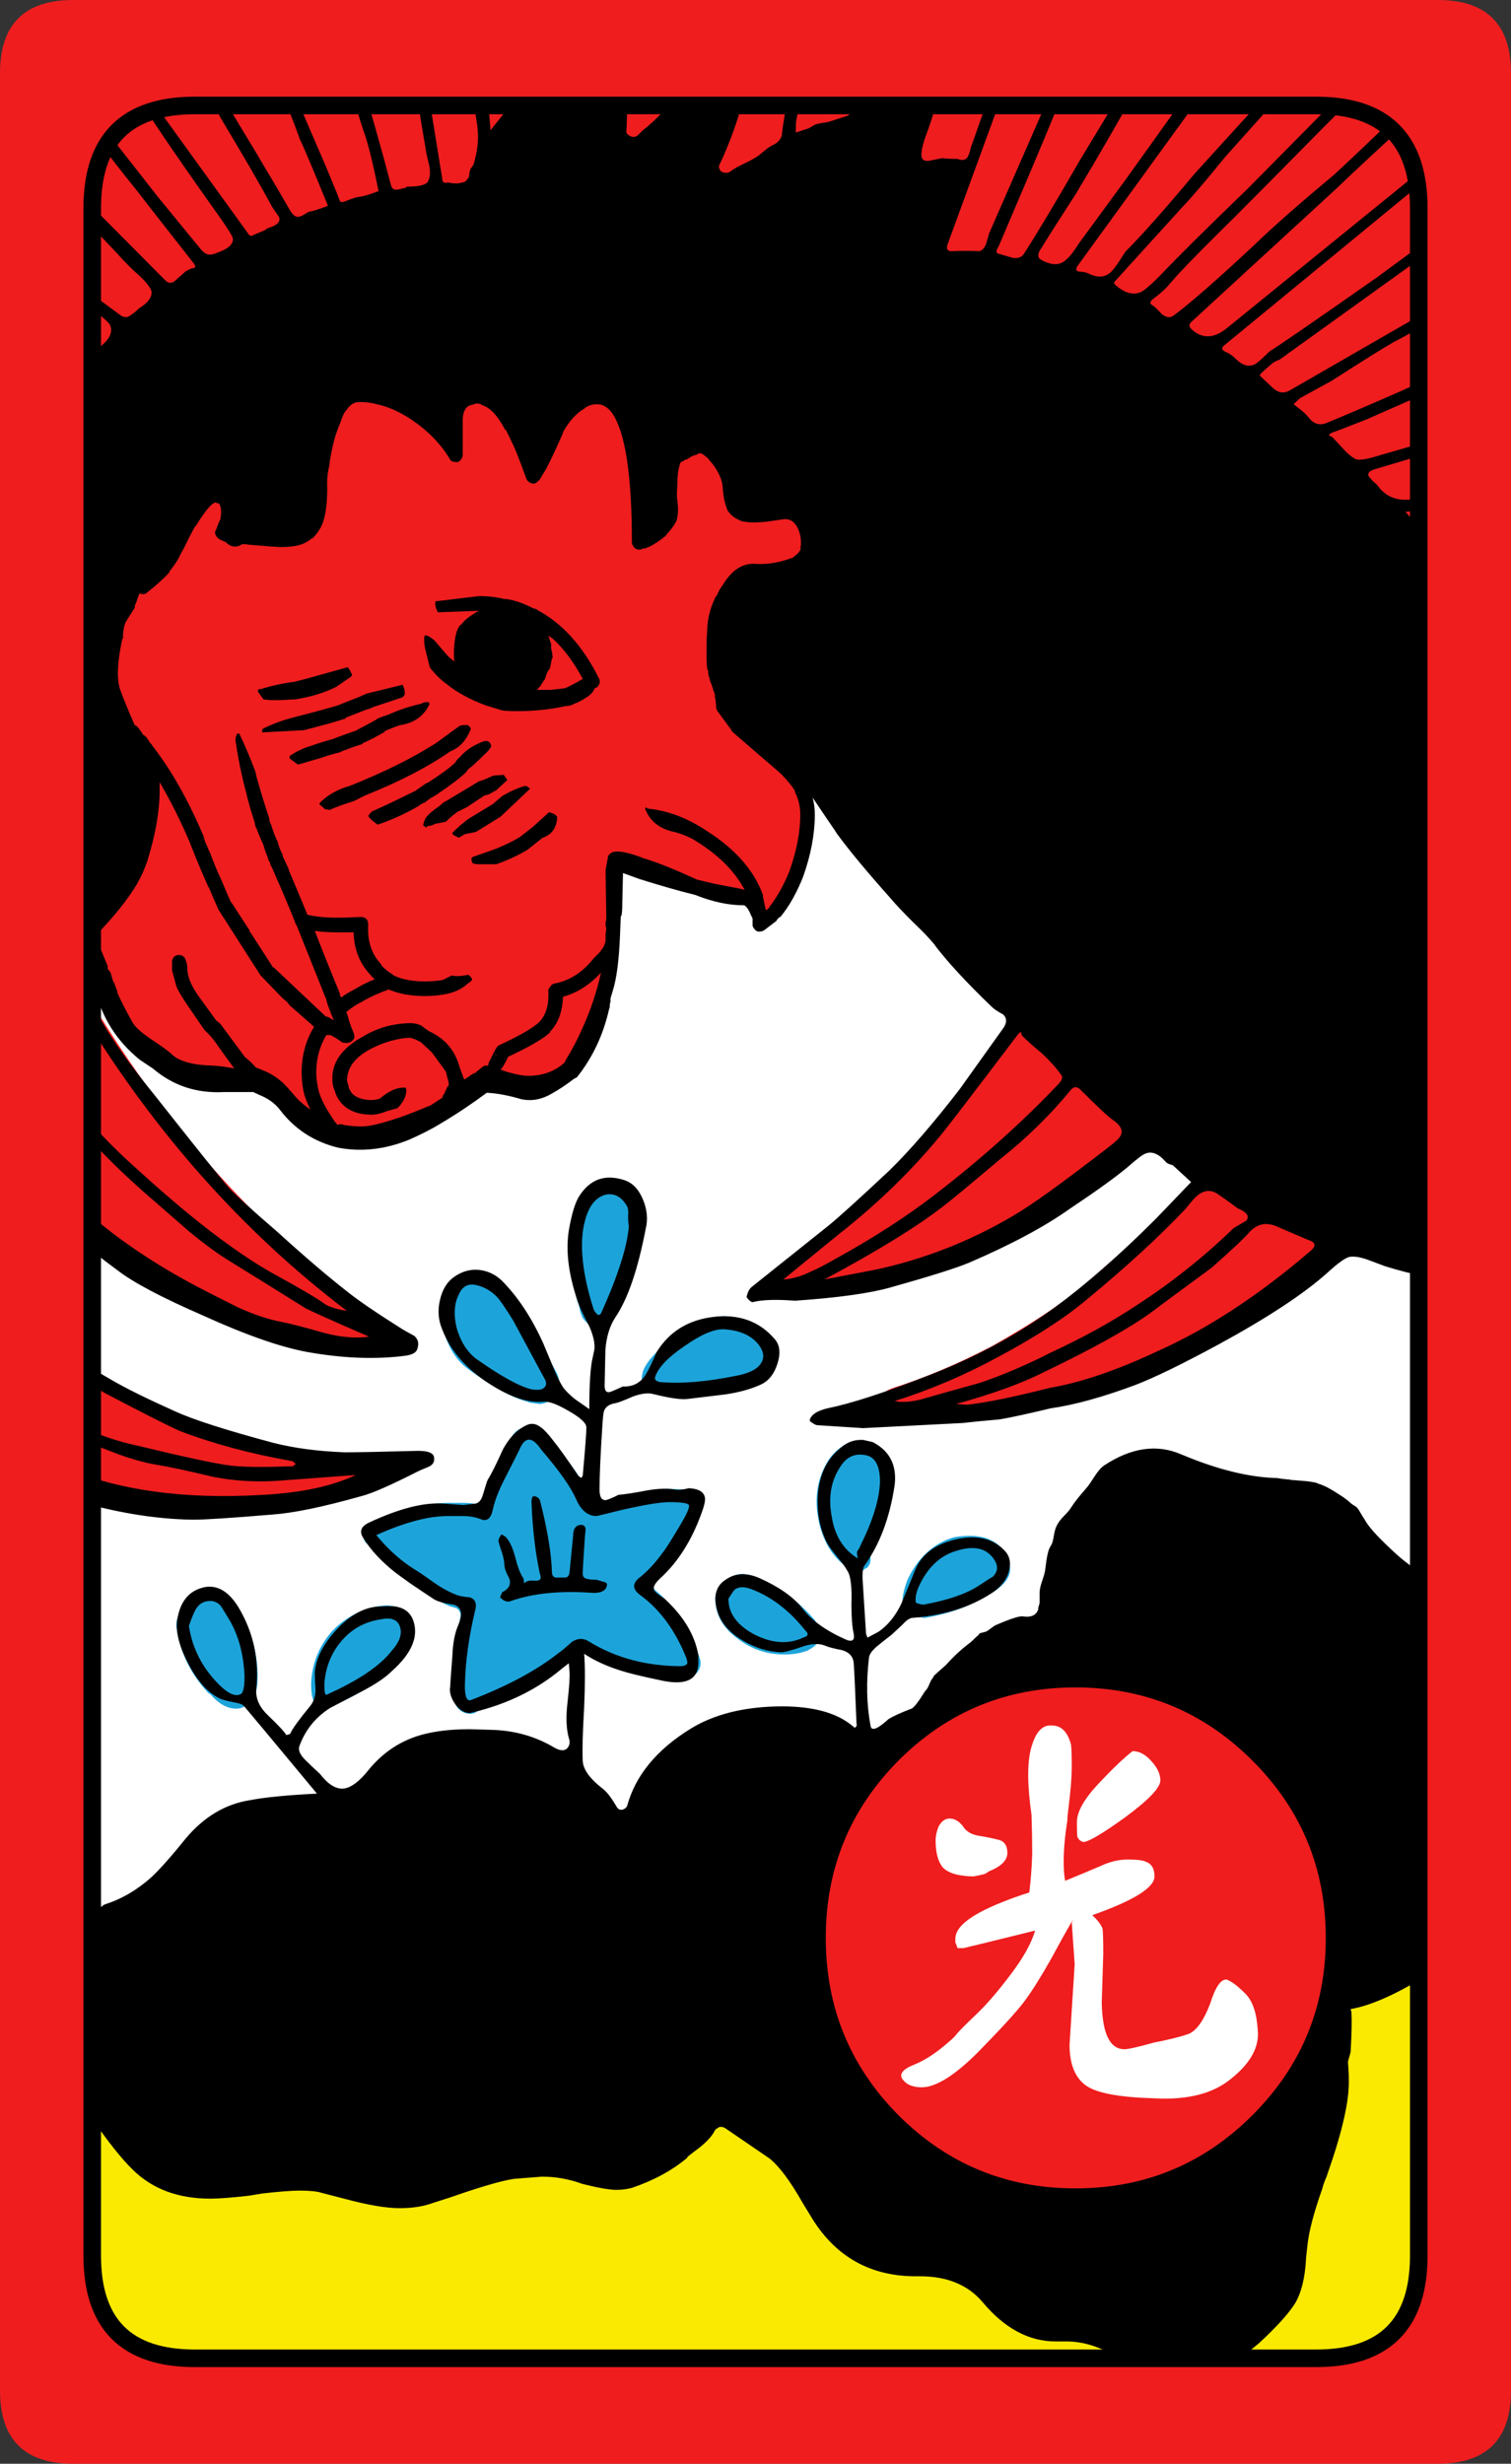 <svg width="103.2" height="168.2" preserveAspectRatio="none" version="1.1" viewBox="0 0 103.2 168.2" xmlns="http://www.w3.org/2000/svg">
 <rect x="0" y="0" width="103.2" height="168.2" fill="#333333" stroke="none"/>
 <path d="m13.301 7.199c-4.667 0-7 2.333-7 7v139.8c0 4.667 2.333 7 7 7h76.6c4.667 0 7-2.333 7-7v-139.8c0-4.667-2.333-7-7-7z" fill="#fff"/>
 <path d="m55.251 112.65h-0.05c0.449-0.217 0.716-0.501 0.8-0.85 8e-3 -0.017 8e-3 -0.034 0-0.05 0.074-0.208 0.058-0.425-0.05-0.65v0.05l-0.3-0.55c-1.233-1.414-2.633-2.414-4.2-3h0.05c-0.388-0.096-0.654-0.146-0.8-0.15-0.646 0.021-1.196 0.37-1.65 1.05-7e-3 0.034-0.024 0.051-0.05 0.05v0.05c-0.014 0.043-0.03 0.077-0.05 0.1-0.064 0.104-0.097 0.254-0.1 0.45 0.01 1.072 0.51 1.972 1.5 2.7 0.945 0.732 2.012 1.098 3.2 1.1 0.626 4e-3 1.193-0.096 1.7-0.3m-2.7-21.35c-0.684-0.879-1.701-1.363-3.05-1.45h-0.05c-0.973 0.011-2.039 0.445-3.2 1.3-1.313 0.942-2.096 1.775-2.35 2.5v0.05c-0.118 0.373-0.101 0.706 0.05 1 0.235 0.329 0.552 0.496 0.95 0.5l1.4 0.1c1.153-8e-3 2.586-0.191 4.3-0.55 1.222-0.251 1.989-0.767 2.3-1.55v0.05c0.226-0.649 0.109-1.299-0.35-1.95m6.9 15c-9e-3 -0.06-9e-3 -0.127 0-0.2 0.043-0.076 0.093-0.143 0.15-0.2l0.05-0.05c0.863-1.882 1.313-3.449 1.35-4.7 0.023-1.454-0.527-2.354-1.65-2.7l0.05 0.05-0.7-0.1c-0.84 0.032-1.54 0.448-2.1 1.25-0.808 1.268-1.025 2.718-0.65 4.35 0.342 1.409 1.025 2.442 2.05 3.1 0.273 0.121 0.473 0.188 0.6 0.2 0.189-0.01 0.373-0.093 0.55-0.25h0.05c0.205-0.185 0.288-0.435 0.25-0.75m6.8-1.45c-0.358-3e-3 -0.725 0.03-1.1 0.1-1.341 0.39-2.374 1.307-3.1 2.75-0.017 0.045-0.033 0.079-0.05 0.1-0.301 0.764-0.418 1.381-0.35 1.85 0.173 0.41 0.523 0.66 1.05 0.75l0.4 0.05h0.1c1.756-0.319 3.123-0.819 4.1-1.5 0.033 7e-3 0.05 7e-3 0.05 0l0.2-0.1c0.763-0.41 1.23-0.876 1.4-1.4 0.102-0.434 0.018-0.901-0.25-1.4-0.526-0.8-1.343-1.2-2.45-1.2m-38.2 5.6v0.05c-0.328-0.585-0.895-0.885-1.7-0.9l-0.5 0.05c-1.29 0.24-2.373 0.84-3.25 1.8-0.84 0.998-1.29 2.148-1.35 3.45v0.1c-1e-3 0.655 0.099 1.105 0.3 1.35 0.174 0.168 0.391 0.251 0.65 0.25 0.153-1.3e-4 0.286-0.034 0.4-0.1h0.05c2.23-0.991 3.83-2.057 4.8-3.2v-0.05c0.809-1.018 1.009-1.951 0.6-2.8m-13.7-2.05h-0.2c-0.959 0.143-1.659 0.91-2.1 2.3 0.01 0.026 0.01 0.043 0 0.05v0.05c-0.018 0.105-0.018 0.205 0 0.3 0.243 1.683 0.96 3.167 2.15 4.45l0.05 0.05c0.074 0.032 0.124 0.065 0.15 0.1 0.538 0.618 1.105 0.935 1.7 0.95 0.295 0 0.545-0.083 0.75-0.25 0.034 8e-3 0.05 8e-3 0.05 0 0.469-0.287 0.703-0.954 0.7-2-0.03-1.665-0.463-3.166-1.3-4.5 8e-3 -2.6e-4 8e-3 -0.017 0-0.05l-0.1-0.15c-0.534-0.841-1.151-1.274-1.85-1.3m11-4.45c-0.281 0.135-0.464 0.335-0.55 0.6h0.05c-0.074 0.308-0.025 0.575 0.15 0.8h0.05c0.829 1.042 1.729 1.875 2.7 2.5v0.05l0.65 0.45v-0.05c0.97 0.657 1.736 1.107 2.3 1.35l0.35 0.1c0.145 0.043 0.245 0.109 0.3 0.2 0.091 0.133 0.125 0.267 0.1 0.4-0.331 1.575-0.531 3.142-0.6 4.7 6e-3 0.713 0.156 1.246 0.45 1.6 0.233 0.23 0.499 0.347 0.8 0.35 0.153-1.3e-4 0.286-0.034 0.4-0.1 0.034-9e-3 0.051-0.025 0.05-0.05 2.695-1.06 4.761-2.16 6.2-3.3l0.55-0.55c0.076-0.083 0.16-0.133 0.25-0.15 0.132-0.011 0.248 6e-3 0.35 0.05 1.991 1.17 4.191 1.754 6.6 1.75h0.05c0.417-0.029 0.75-0.162 1-0.4 0.202-0.205 0.302-0.455 0.3-0.75-6e-3 -0.15-0.056-0.333-0.15-0.55-0.682-1.861-1.649-3.311-2.9-4.35-0.056-0.043-0.106-0.11-0.15-0.2-0.011-0.091-0.011-0.191 0-0.3 0.043-0.081 0.093-0.164 0.15-0.25 0.587-0.496 1.304-1.463 2.15-2.9v-0.05l0.25-0.4v0.05c0.357-0.59 0.574-1.023 0.65-1.3 0.135-0.351 0.118-0.668-0.05-0.95-0.15-0.286-0.4-0.486-0.75-0.6l0.05 0.05c-0.281-0.063-0.748-0.096-1.4-0.1h-0.05c-0.866 3.9e-4 -1.933 0.167-3.2 0.5-2.6e-4 0.026-0.017 0.043-0.05 0.05l-0.3 0.05 0.05-0.05-1.25 0.35c-0.094 0.049-0.194 0.049-0.3 0-0.111-0.046-0.195-0.129-0.25-0.25l-0.15-0.3c-0.356-0.831-1.04-1.848-2.05-3.05l-0.5-0.6c-0.529-0.61-1.046-0.926-1.55-0.95-0.611 0.019-1.062 0.369-1.35 1.05l-0.65 1.25-0.05 0.05c-0.494 0.866-0.878 1.716-1.15 2.55-0.015 0.118-0.082 0.201-0.2 0.25-0.092 0.085-0.209 0.118-0.35 0.1-0.165-0.031-0.399-0.048-0.7-0.05h-1.05c-1.347 3e-3 -3.097 0.453-5.25 1.35m9.1-16.15c-0.549-0.548-1.199-0.865-1.95-0.95-0.024 2e-3 -0.058 2e-3 -0.1 0l-0.3-0.05c-0.662 0.039-1.195 0.405-1.6 1.1l0.05-0.05c-0.441 0.853-0.525 1.853-0.25 3 0.321 1.158 0.871 2.025 1.65 2.6l0.35 0.25c1.532 1.088 2.782 1.755 3.75 2 0.051 0.022 0.085 0.038 0.1 0.05l0.7 0.1c0.374-0.02 0.691-0.17 0.95-0.45h0.05c0.451-0.528 0.484-1.128 0.1-1.8l-0.85-1.55v-0.05c-0.524-1.028-0.957-1.812-1.3-2.35l-0.2-0.3c-0.415-0.709-0.798-1.226-1.15-1.55m7.25-7.15-0.5 0.05c-1.071 0.244-1.787 1.044-2.15 2.4-0.381 1.531-0.248 3.464 0.4 5.8l0.05 0.1c0.024 0.064 0.04 0.114 0.05 0.15 0.053 0.327 0.119 0.56 0.2 0.7v0.05c0.311 0.487 0.695 0.737 1.15 0.75 0.434-0.015 0.767-0.265 1-0.75 1.166-2.447 1.816-4.481 1.95-6.1 3e-3 -0.034 3e-3 -0.068 0-0.1 0.013-0.048-4e-3 -0.148-0.05-0.3 3e-3 -0.025 3e-3 -0.058 0-0.1v-0.25c0.053-0.448-0.047-0.865-0.3-1.25-0.438-0.744-1.038-1.127-1.8-1.15" fill="#1ca4da"/>
 <path d="m98.65 130.8c-0.819 0.01-1.786 0.392-2.9 1.148l-0.449 0.301c-0.984 0.644-1.868 0.96-2.65 0.949h-0.449c-0.564-1e-3 -0.981 0.2-1.25 0.602-0.247 0.429-0.25 0.899-0.049 1.406 0.294 0.637 0.461 1.384 0.498 2.242 0.034 0.439 0.034 1.224 0 2.352-1e-3 0.059-0.017 0.108-0.049 0.148v0.051c-0.038 1.284-0.406 2.784-1.102 4.5-1.095 2.793-1.678 5.26-1.75 7.4 0.012 1.457-0.786 2.791-2.398 4-1.184 0.928-2.201 2.11-3.051 3.549-0.378 0.605-0.777 0.89-1.199 0.852-0.395 0.013-0.895-0.138-1.5-0.451v-0.049c-0.555-0.286-1.207-0.72-1.951-1.301h0.051c-1.439-0.994-2.522-1.628-3.25-1.9-0.727-0.265-1.495-0.398-2.301-0.4h-0.5c-1.851 0.019-3.518-0.898-5-2.75-0.692-0.82-1.791-1.336-3.299-1.549 1.3e-4 -8e-3 -0.017-0.025-0.051-0.051-0.362-0.073-0.995-0.139-1.9-0.199-1.168-0.141-2.017-0.292-2.549-0.451-1.012-0.252-2.063-1.133-3.15-2.648l-0.051-0.051-0.949-1.449c-0.968-1.676-1.884-2.81-2.75-3.4l-0.4-0.25c-1.073-0.756-1.972-1.357-2.699-1.801h-0.051c-0.164-0.099-0.348-0.149-0.551-0.15-0.469 0.013-0.802 0.263-1 0.75-0.01 0.093-0.043 0.161-0.1 0.201-2.326 2.196-4.359 3.279-6.1 3.25-0.65 6.5e-4 -1.299-0.116-1.949-0.35h-0.051c-0.96-0.332-1.96-0.499-3-0.5-1.351 5e-3 -3 0.338-4.949 1l-0.551 0.199c-1.929 0.709-3.328 1.06-4.199 1.051h-0.051l-0.75-0.051c-0.017-6e-3 -0.05-0.023-0.1-0.051l-3.25-0.799c-1.151-0.264-2.201-0.398-3.15-0.4h-0.051l-1.75 0.15c-1.711 0.339-2.977 0.506-3.799 0.5-1.301-1e-3 -2.485-0.335-3.551-1-1.542-0.985-2.926-2.553-4.15-4.701-0.682-1.201-1.298-2.034-1.85-2.5l-0.35-0.35c-0.029-0.03-0.062-0.063-0.1-0.1-0.146-0.28-0.38-0.429-0.701-0.449l-0.332 0.047c-0.389 0.137-0.617 0.403-0.617 0.852v26.201c-4e-3 0.26 0.079 0.477 0.25 0.65 0.174 0.168 0.391 0.251 0.65 0.25h96c0.236-4e-3 0.453-0.087 0.65-0.25v-0.051c0.168-0.154 0.251-0.353 0.25-0.6v-32.551c-0.01-0.431-0.244-0.732-0.701-0.9h0.051c-0.462-0.1-0.813-0.148-1.051-0.148zm-95.482 6.547c0.021-7e-3 0.011-0.04 0.033-0.047l-0.051 0.049zm87.734-2.141c-1e-3 -2e-3 -8.7e-4 -6e-3 -2e-3 -8e-3v0.051c-7e-3 -0.016 8e-3 -0.028 2e-3 -0.043z" fill="#faea01"/>
 <path d="m2.801 2.199 2.34 61.129c2.877 6.809 4.947 11.215 12.51 10.121 5.437 6.387 8.984 4.439 15.414 0.243 9.191 2.805 8.488-7.375 8.935-15.042 4.711 2.465 10.539 1.819 9.9 4.449 2.635-2.22 4.603-6.454 2.609-9.5l44.24-14.1 1.352-37.301c-32.463 1.168-97.301 0-97.301 0zm46.75 3.051c0.067 0 0.15 0.033 0.25 0.1 0.1 0.033 0.166 0.101 0.199 0.201 0.033 0.1 0.051 0.199 0.051 0.299-0.099 0.529-0.462 1.296-0.646 1.902l-2.728-0.043c0.585-0.543 0.732-0.821 1.475-1.459v-0.051l1.1-0.85c0.067-0.067 0.167-0.1 0.301-0.1zm-7.9 0.051c0.1 0 0.201 0.048 0.301 0.148 0.1 0.1 0.15 0.218 0.15 0.352 0.017 0.586-0.084 1.223-0.129 1.836l-2.822-0.045 1.85-1.893 0.301-0.25c0.1-0.1 0.216-0.148 0.35-0.148zm-4.949 1.25c0.133-0.033 0.267-3.3e-4 0.4 0.1 0.1 0.1 0.148 0.216 0.148 0.35l0.051 0.4c0.022 0.088 0.109 0.091 0.143 0.164l-1.734-0.027 0.643-0.787c0.1-0.133 0.216-0.199 0.35-0.199zm-31.551 61c-0.133 0.033-0.3 0.099-0.5 0.199l-1.75 1.4h-0.049c-0.2 0.2-0.301 0.433-0.301 0.699v3.201c0 0.167 0.018 0.283 0.051 0.35 0.033 0.067 0.049 0.15 0.049 0.25 0 0.067-0.015 0.15-0.049 0.25-0.033 0.067-0.051 0.183-0.051 0.35v6.199c0 0.4 0.149 0.667 0.449 0.801 0.033 0 0.084 0.033 0.15 0.1l0.15 0.15c2.533 2.667 5.766 5.017 9.699 7.051l0.75 0.398c2.267 1.2 4.052 1.935 5.352 2.201l0.049 0.049 1.6 0.4c1.433 0.4 2.635 0.6 3.602 0.6 0.433 0 0.767-0.015 1-0.049 0.433-0.067 0.683-0.317 0.75-0.75 0.067-0.433-0.117-0.751-0.551-0.951l-0.65-0.299c-0.1-0.033-0.166-0.101-0.199-0.201-0.067-0.1-0.1-0.199-0.1-0.299 0.033-0.367-0.085-0.667-0.352-0.9-6.967-5.267-12.899-11.933-17.799-20l-0.451-0.75v0.051c-0.167-0.267-0.366-0.418-0.6-0.451h-0.049zm64.551 2c-0.367 0-0.684 0.182-0.951 0.549l-0.299 0.4c-1.8 2.5-3.434 4.649-4.9 6.449-1.8 2.2-4.05 4.402-6.75 6.602l-3.801 3.1c-0.363 0.264-0.454 0.611-0.295 1.037 0.17 0.351 0.42 0.562 0.795 0.562h0.102c0.5-0.033 1.033-0.15 1.6-0.35 0.067-0.067 0.15-0.084 0.25-0.051s0.183 0.084 0.25 0.15c0.167 0.133 0.349 0.217 0.549 0.25l3.701-0.65c3.367-0.7 6.599-1.966 9.699-3.799 1.3-0.733 3.166-2.067 5.6-4l1.102-0.852 0.049-0.049c0-0.033 0.018-0.051 0.051-0.051 0.667-0.5 1.016-1.033 1.049-1.6-0.067-0.6-0.4-1.117-1-1.551v0.051c-0.233-0.167-0.698-0.601-1.398-1.301l-0.75-0.75c-0.3-0.2-0.517-0.316-0.65-0.35l-0.201-0.1c-0.067-0.033-0.1-0.084-0.1-0.15l-0.199-0.299c-0.4-0.567-1.084-1.268-2.051-2.102l-0.449-0.35c-0.067-0.067-0.117-0.133-0.15-0.199-0.167-0.4-0.45-0.6-0.85-0.6zm-16.996 18.137c-0.011-0.024-0.044-0.012-0.055-0.037l0.051 0.049c-2e-3 -5e-3 6e-3 -7e-3 4e-3 -0.012zm29.795-7.338c-0.633 0.033-1.217 0.367-1.75 1v0.051l-0.398 0.5c0 0.033-0.018 0.049-0.051 0.049-1.567 1.633-3.766 3.651-6.6 6.051-1.367 1.133-3.351 2.434-5.951 3.9-2.367 1.233-4.665 2.2-6.898 2.9h0.049c-0.467 0.133-0.699 0.432-0.699 0.898 4.808 2.112 17.423 0.862 29.85-9.549 0.467-0.433 0.666-0.883 0.6-1.35-0.177-0.464-0.508-0.809-1.049-1h0.1c-0.2-0.067-0.816-0.317-1.85-0.75l-0.201-0.102c-0.467-0.233-0.866-0.35-1.199-0.35h-0.15c-0.067 0-0.133-0.015-0.199-0.049-0.1-0.033-0.168-0.084-0.201-0.15-0.233-0.3-0.582-0.55-1.049-0.75-0.033 0-0.068-0.018-0.102-0.051-0.167-0.133-0.283-0.217-0.35-0.25l-0.049-0.049c-0.667-0.6-1.285-0.918-1.852-0.951zm-79 11-0.5 0.1c-0.3 0.133-0.449 0.401-0.449 0.801v4.1l0.051 0.4v0.1l-0.051 0.451v2.299c0 0.4 0.149 0.667 0.449 0.801 0.033 0 0.068 0.015 0.102 0.049l0.949 0.602c3.267 1.333 6.999 2 11.199 2 1.2 0 2.134-0.035 2.801-0.102h0.051c2.6-0.167 4.8-0.649 6.6-1.449 0.2-0.067 0.334-0.2 0.4-0.4 0.1-0.2 0.116-0.417 0.049-0.65-0.033-0.167-0.132-0.316-0.299-0.449-0.167-0.133-0.351-0.199-0.551-0.199h-0.1l-2.6 0.199c-0.1 0-0.201-0.018-0.301-0.051-0.1-0.067-0.166-0.15-0.199-0.25-0.067-0.167-0.167-0.298-0.301-0.398-0.067-0.033-0.1-0.068-0.1-0.102-0.133-0.2-0.317-0.316-0.551-0.35-2.9-0.5-5.4-1.149-7.5-1.949-0.667-0.267-1.967-0.918-3.9-1.951l-1.049-0.6h0.049c-1.367-0.7-2.582-1.599-3.648-2.699-0.167-0.167-0.368-0.267-0.602-0.301z" fill="#ef1d1e"/>
 <path d="m19.201 6.301c0.333 0.7 0.766 1.783 1.299 3.25 0.233 0.467 0.867 1.967 1.9 4.5-0.7 0.267-1.132 0.398-1.299 0.398-0.214 0.134-0.354 0.212-0.482 0.281l-0.145 0.055c-0.225 0.079-0.449-0.05-0.674-0.436-1.3-2.267-3.317-5.633-6.051-10.1-0.402-0.804-0.863-0.305-0.549 0.449l1.9 3.4c1.6 2.667 2.767 4.684 3.5 6.051 0.067 0.1 0.216 0.317 0.449 0.65 0.126 0.283-0.045 0.496-0.424 0.66l-0.377 0.139c-0.043 0.022-0.07 0.068-0.109 0.096l-0.84 0.355c-0.133 0.1-0.25 0.065-0.35-0.102l-8.451-11.699c-0.846-1.128-1.438-0.494-0.549 0.6 1.123 1.213 1.976 2.636 2.9 4 0.933 1.4 2.383 3.483 4.35 6.25 0.433 0.633 0.666 1.017 0.699 1.15 0.067 0.4-0.282 0.733-1.049 1-0.3 0.133-0.534 0.166-0.701 0.1-0.133-0.033-0.283-0.15-0.449-0.35l-2.951-3.6c-2.408-3.103-4.86-6.171-7.299-9.25l-0.051-0.051c-1.16-0.311-0.494 0.531 2e-5 1.25 2.006 2.505 3.871 5.11 5.9 7.6 0.2 0.267 1.516 1.951 3.949 5.051 0.133 0.2 0.118 0.301-0.049 0.301-0.167 0.033-0.351 0.117-0.551 0.25-0.167 0.167-0.3 0.283-0.4 0.35-0.167 0.167-0.298 0.283-0.398 0.35-0.2 0.1-0.384 0.067-0.551-0.1l-7.9-7.951c-0.98-0.98-1.212-0.01-0.65 0.551l5.201 5.5c0.6 0.667 1.115 1.184 1.549 1.551 0.5 0.467 0.785 0.833 0.852 1.1 0.033 0.367-0.201 0.716-0.701 1.049-0.033 0.033-0.066 0.051-0.1 0.051-0.233 0.233-0.433 0.4-0.6 0.5-0.233 0.2-0.483 0.2-0.75 0l-4.801-3.551v-0.049c-0.683-0.512-0.944 0.106-0.549 0.5l3.148 2.5c0.033 0.033 0.068 0.049 0.102 0.049 0.8 0.6 1.265 1.001 1.398 1.201 0.267 0.533-0.032 1.099-0.898 1.699l-0.051 0.1c-0.2 0.433-0.5 0.534-0.9 0.301l-1.344 1.9 1.344 43.1c4.967 8.133 10.984 14.883 18.051 20.25-0.767-0.133-1.284-0.3-1.551-0.5-0.433-0.333-1.683-1.066-3.75-2.199-2.533-1.467-5.549-3.8-9.049-7-2.3-2.033-4.234-4.217-5.801-6.551-1.344-0.398-0.155 0.919 0.5 2 1.633 2.2 3.817 4.467 6.551 6.801 0.533 0.467 1.316 1.149 2.35 2.049 0.933 0.767 1.767 1.383 2.5 1.85 1.2 0.733 3 1.852 5.4 3.352 0.367 0.2 1.816 0.849 4.35 1.949-0.867 0.133-1.884 0.05-3.051-0.25-1.267-0.367-2.234-0.617-2.9-0.75-0.9-0.167-1.9-0.5-3-1-1.267-0.633-2.216-1.116-2.85-1.449-3.833-2.033-6.983-4.351-9.449-6.951-1.913-1.323-1.41 0.627-0.551 1.801 0.933 1.133 2.466 2.482 4.6 4.049 1.067 0.833 3.018 1.868 5.852 3.102 2.933 1.333 5.315 2.167 7.148 2.5 2.433 0.433 4.668 0.517 6.701 0.25 0.467-0.067 0.732-0.218 0.799-0.451 0.133-0.367 0.067-0.667-0.199-0.9-0.367-0.2-0.634-0.349-0.801-0.449-1.7-1.067-2.95-1.917-3.75-2.551-1.367-1.067-2.966-2.433-4.799-4.1-1.933-1.667-3.067-2.7-3.4-3.1-0.567-0.667-2.233-2.75-5-6.25-1.633-2-2.866-3.733-3.699-5.199l-0.5-0.65c-0.267-0.333-0.385-0.651-0.352-0.951 0-0.167 0.05-0.316 0.15-0.449 0.033-0.067 0.134-0.183 0.301-0.35v0.15c0 0.067 0.015 0.15 0.049 0.25 0.467 1.933 1.484 3.532 3.051 4.799l0.9 0.6c1.367 1.167 2.983 1.702 4.85 1.602h2c0.2 0.1 0.417 0.199 0.65 0.299 0.5 0.233 0.899 0.551 1.199 0.951 1 1.3 2.318 2.149 3.951 2.549 1.6 0.3 3.216 0.118 4.85-0.549 0.833-0.367 1.55-0.735 2.15-1.102 1.067-0.633 2.115-1.333 3.148-2.1 0.7 0.033 1.5 0.184 2.4 0.451 0.7 0.133 1.384-3.9e-4 2.051-0.4 0.533-0.3 1.033-0.633 1.5-1l0.199-0.1c1.067-1.333 1.801-2.884 2.201-4.65 0.033-0.067 0.049-0.15 0.049-0.25s0.017-0.183 0.051-0.25v-0.25l0.15-0.5c0.267-0.833 0.433-2.116 0.5-3.85l0.051-1.25 0.051-0.051c0.033-0.2 0.049-0.417 0.049-0.65v-0.1l0.051-2.15 1.1 0.4c1.367 0.433 2.65 0.8 3.85 1.1 1.167 0.467 2.268 0.701 3.301 0.701 0.033 0 0.066 0.015 0.1 0.049 0.133 0.1 0.267 0.317 0.4 0.65l0.1 0.199v0.451c0 0.1 0.05 0.199 0.15 0.299 0.067 0.1 0.167 0.15 0.301 0.15s0.25-0.033 0.35-0.1c0.267-0.2 0.55-0.417 0.85-0.65v-0.049l0.199-0.201h0.051c0.6-0.733 1.117-1.65 1.551-2.75 0.533-1.5 0.799-2.917 0.799-4.25 0-0.4-0.05-0.784-0.15-1.15 0.4 0.6 0.852 1.267 1.352 2 0.1 0.133 0.199 0.284 0.299 0.451 0.8 1.1 2.017 2.567 3.65 4.4 0.333 0.4 0.851 0.948 1.551 1.648 0.633 0.6 1.098 1.085 1.398 1.451 0.067 0.067 0.117 0.133 0.15 0.199 0.867 1.133 2.15 2.517 3.85 4.15 0.133 0.133 0.383 0.3 0.75 0.5 0.267 0.233 0.284 0.534 0.051 0.9l-3 4.199c-1.8 2.333-3.401 4.184-4.801 5.551-2.133 2-3.533 3.265-4.199 3.799l-5.199 4.15c-0.167 0.133-0.285 0.35-0.352 0.65-0.033 0.033 0.017 0.117 0.15 0.25 0.1 0.1 0.183 0.15 0.25 0.15 0.633-0.167 1.6-0.2 2.9-0.1 2.9-0.2 5.067-0.5 6.5-0.9 2.733-0.767 4.534-1.335 5.4-1.701 2.867-1.233 5.167-2.466 6.9-3.699 1.8-1.2 3.116-2.15 3.949-2.85 0.6-0.533 0.999-0.834 1.199-0.9 0.433-0.167 0.885 0.018 1.352 0.551 0.067 0.1 0.233 0.183 0.5 0.25l1.25 1.148-2.4 2.5c-2.466 2.467-4.767 4.484-6.9 6.051-2.6 1.9-5.517 3.466-8.75 4.699-2.9 1.133-5.168 1.868-6.801 2.201-0.7 0.167-1.099 0.432-1.199 0.799 0 0.067 0.066 0.135 0.199 0.201 0.133 0.1 0.252 0.15 0.352 0.15l3.1 0.199 6.799-0.35c0.567-0.067 1.417-0.15 2.551-0.25 0.767-0.133 1.916-0.383 3.449-0.75 1.633-0.233 3.567-0.766 5.801-1.6 1.3-0.5 3.184-1.417 5.65-2.75 3.367-1.833 5.849-3.467 7.449-4.9 0.8-0.733 1.333-1.1 1.6-1.1 0.3-0.033 0.684 0.033 1.15 0.199l1.201 0.449c1.933 0.6 3.532 0.9 4.799 0.9l0.842-47.418-2.727-3.248-1.518-1.734 3.951-0.449c-0.022-0.624 0.7-0.518-0.551-0.6-1.033-0.067-1.799-0.051-2.299 0.049-1.367 0.4-2.384 0.117-3.051-0.85-0.13-0.111-0.208-0.187-0.307-0.277l-0.193-0.223c-0.011-0.014-0.024-0.01-0.035-0.023-0.136-0.219-0.047-0.398 0.336-0.525l5.549-1.65c0.866-0.176 2.085-1.139 0-0.801l-5.049 1.451c-0.933 0.3-1.517 0.399-1.75 0.299-0.267-0.133-0.552-0.366-0.852-0.699-0.333-0.367-0.599-0.65-0.799-0.85-0.067 0-0.117-0.018-0.15-0.051-0.033-0.067 0.017-0.133 0.15-0.199 0.3-0.1 1.083-0.4 2.35-0.9l6.6-2.9c0.768-0.384 0.652-1.268-2.549 0.199l-2 0.9c-2.133 0.933-3.734 1.617-4.801 2.051-0.367 0.133-0.7 0.066-1-0.201-0.3-0.367-0.55-0.617-0.75-0.75l-0.449-0.35c0.267-0.267 0.433-0.416 0.5-0.449l2.1-1.15c2.233-1.433 3.65-2.317 4.25-2.65 1.167-0.6 2.566-1.416 4.199-2.449 0.854-0.54 1.176-0.557 0.25-0.9l-11.549 6.65c-0.4 0.233-0.784 0.183-1.15-0.15-0.567-0.533-0.867-0.816-0.9-0.85-0.067-0.033 0.201-0.301 0.801-0.801 0.1-0.1 0.282-0.199 0.549-0.299l12.801-9.201c0.265-0.952-0.047-0.814-0.801-0.35l-5.299 3.9c-4.233 2.967-6.7 4.666-7.4 5.1-0.4 0.4-0.718 0.683-0.951 0.85-0.433 0.233-0.883 0.117-1.35-0.35-0.233-0.233-0.483-0.4-0.75-0.5-0.233-0.133-0.233-0.283 0-0.449l16.551-13.602c0.201-0.201 0.079-0.879-0.451-0.5l-15.949 12.951c-0.9 0.733-1.716 0.749-2.449 0.049-0.167-0.167-0.151-0.333 0.049-0.5l9.85-9.049c0.967-0.933 2.451-2.317 4.451-4.15l4.299-4.051c0.313-0.312-0.078-0.751-0.6-0.398l-4.6 4.148c-1.6 1.533-2.817 2.684-3.65 3.451-2.433 2.033-4.234 3.617-5.4 4.75-2.567 2.4-4.433 4.034-5.6 4.9-0.233 0.167-0.499 0.132-0.799-0.102-0.3-0.333-0.534-0.548-0.701-0.648s-0.083-0.267 0.25-0.5c0.233-0.167 0.501-0.401 0.801-0.701l0.699-0.799c0.833-0.9 2.134-2.218 3.9-3.951 1.2-1.2 3-3.016 5.4-5.449 2.567-2.567 4.249-4.301 5.049-5.201 0.211-0.264 0.036-0.985-0.449-0.5l-9.1 9.201c-2.733 2.633-4.751 4.633-6.051 6-0.6 0.6-1.017 0.949-1.25 1.049-0.467 0.2-0.982 0.084-1.549-0.35-0.167-0.133-0.25-0.217-0.25-0.25-0.033-0.033 0.015-0.117 0.148-0.25l4.451-4.9c0.7-0.733 1.683-1.883 2.949-3.449l5.6-6.25c0.488-0.488 0.16-1.16-0.5-0.5l-7.148 7.85c-2.033 2.433-3.617 4.216-4.75 5.35-0.367 0.6-0.667 1.034-0.9 1.301-0.4 0.433-0.917 0.499-1.551 0.199-0.2-0.1-0.417-0.148-0.65-0.148-0.267-0.033-0.315-0.167-0.148-0.4l10.049-13.85c1.236-1.482-0.479-0.911-2.9 2.549-1.733 2.433-3.032 4.251-3.898 5.451l-3.15 4.299c-0.333 0.533-0.616 0.9-0.85 1.1-0.367 0.367-0.834 0.434-1.4 0.201-0.267-0.1-0.433-0.201-0.5-0.301-0.067-0.167-0.034-0.349 0.1-0.549 0.533-0.867 1.349-2.152 2.449-3.852 1.467-2.433 3.1-5.267 4.9-8.5 0.311-0.314 0.295-1.94-0.449-0.699l-4.201 6.949c-1.633 2.833-2.899 4.952-3.799 6.352-0.167 0.267-0.434 0.365-0.801 0.299-0.467-0.133-0.8-0.232-1-0.299-0.1-0.033-0.116-0.134-0.049-0.301 0.1-0.167 0.166-0.3 0.199-0.4l1-2.35c1.5-3.5 2.75-6.5 3.75-9 1.287-1.839 0.137-2.218-0.6-0.5l-4.9 11.199c-0.033 0.133-0.099 0.368-0.199 0.701-0.1 0.267-0.251 0.433-0.451 0.5-0.8-0.033-1.399-0.033-1.799 0s-0.518-0.151-0.352-0.551l4.15-11.35c0.303-0.606 0.688-3.223-0.799-0.25l-1.801 5.1c-0.067 0.3-0.133 0.5-0.199 0.6-0.133 0.233-0.368 0.284-0.701 0.15-0.467 0-0.8-0.015-1-0.049-6e-4 0-0.015 6e-3 -0.016 6e-3l-0.033-6e-3 -0.951 0.189c-0.171-0.015-0.357 0.013-0.449-0.24-0.067-0.233 0.017-0.7 0.25-1.4 0.567-1.433 1.016-3.199 1.35-5.299-0.936-1.063-0.916 0.836-1.25 2.1-0.067 0.167-0.117 0.432-0.15 0.799-0.1 0.333-0.35 0.5-0.75 0.5-0.215 0-0.232 0.034-0.426 0.037-0.14-0.065-0.265-0.184-0.424-0.186h-0.051c-0.596 0.033-1.26 0.291-1.875 0.387-0.022 7e-3 -0.105 5e-3 -0.125 0.012-0.433 0.133-0.6-0.066-0.5-0.6 0.2-0.667 0.334-1.182 0.4-1.549 0.271-1.221 0.279-4.883-1.1 1.049-0.033 0.167-0.084 0.434-0.15 0.801-0.067 0.3-0.15 0.467-0.25 0.5-0.058 0.012-0.93 0.304-1.234 0.4-0.332 0.1-0.628 0.083-0.965 0.199-0.198 0.077-0.306 0.196-0.498 0.275-0.411 0.136-0.324 0.1-0.852 0.275 0-0.5 0.015-0.8 0.049-0.9 0.333-1.8 0.517-3.184 0.551-4.15 0-0.719-0.718-0.659-0.85 0-0.367 2.867-0.568 4.349-0.602 4.449-0.033 0.167-0.066 0.434-0.1 0.801-0.1 0.3-0.3 0.517-0.6 0.65-0.502 0.241-0.747 0.587-1.188 0.854-0.527 0.335-1.25 0.58-1.713 0.945-0.088 0.07-0.187 0.105-0.299 0.102-0.121 3e-3 -0.239-0.032-0.352-0.102-0.075-0.08-0.123-0.179-0.148-0.299-0.01-0.03 0.014-0.063 0.014-0.094 1.406-2.917 2.617-7.274 1.574-7.543-0.025-0.013-0.01-0.052-0.035-0.065-0.49-0.318-1 0.098-1 0.102l-4.199 3.648c-0.577 0.622-1.095 1.107-1.551 1.451l-0.299 0.299c-0.069 0.077-0.153 0.128-0.25 0.15-0.103 0.015-0.204-1e-3 -0.301-0.049-0.096-0.044-0.18-0.111-0.25-0.201-0.02-0.049-0.019-0.104-0.027-0.156 0.046-0.354 0.024-0.736 0.051-1.098l0.178-2.346c-1.174-1.243-3.509-1.122-8.01 1.543-0.495 0.619-1.016 1.246-1.49 1.857l-0.35-4.25c-0.965-2.314-0.822 0.757-0.799 1.6 0.033 0.833 0.099 1.517 0.199 2.051 0.2 1.141 0.049 2.079-0.215 2.951-0.034 0.053-0.112 0.156-0.135 0.197l-0.051 0.051c-0.067 0.15-0.102 0.3-0.102 0.449 0 0.121-0.054 0.222-0.15 0.301-0.055 0.11-0.138 0.176-0.25 0.199l-0.41 0.084c-0.123-0.01-0.238-0.018-0.332-0.018-0.036-0.01-0.07 7.5e-4 -0.107-0.016-0.043-0.019-0.153-0.023-0.24-0.031-0.215 0.053-0.359-4.2e-4 -0.359-0.27l-0.9-5.549c-0.026-1.584-0.512-2.37-1.15-2.551 0.233 1.9 0.534 3.885 0.9 5.951 0.033 0.267 0.117 0.666 0.25 1.199 0.1 0.467 0.082 0.833-0.051 1.1-0.1 0.267-0.583 0.4-1.449 0.4-0.133 0.1-0.217 0.133-0.25 0.1-0.2 0.067-0.349 0.1-0.449 0.1-0.2 0.033-0.334-0.066-0.4-0.299-0.733-2.8-1.534-5.6-2.4-8.4-0.375-1.031-0.937-0.5-0.75 0 0.533 2.267 1 3.951 1.4 5.051 0.267 0.833 0.567 2.083 0.9 3.75-0.6 0.233-1.052 0.365-1.352 0.398-0.1 0-0.366 0.083-0.799 0.25-0.3 0.133-0.467 0.133-0.5 0-0.067-0.2-0.35-0.9-0.85-2.1l-3.4-7.9c-1.351 7e-3 -0.207 1.616 0.246 2.602zm5.25 21.148h0.25c0.333 0 0.682 0.05 1.049 0.15 0.767 0.167 1.552 0.517 2.352 1.051 1.1 0.733 1.966 1.617 2.6 2.65 0.033 0.1 0.099 0.166 0.199 0.199 0.1 0.033 0.216 0.051 0.35 0.051 0.1-0.033 0.183-0.101 0.25-0.201 0.067-0.1 0.102-0.199 0.102-0.299v-2.451c0.033-0.533 0.216-0.849 0.549-0.949h0.1c0.1-0.067 0.218-0.1 0.352-0.1 0.067 0 0.15 0.015 0.25 0.049l0.049 0.051c0.567 0.167 1.1 0.733 1.6 1.699h0.051c0.167 0.333 0.366 0.75 0.6 1.25 0.233 0.567 0.501 1.266 0.801 2.1 0.033 0.1 0.117 0.183 0.25 0.25 0.1 0.067 0.216 0.084 0.35 0.051 0.1-0.067 0.201-0.15 0.301-0.25l0.449-0.75c0.3-0.567 0.684-1.383 1.15-2.449v-0.051c0.433-0.767 0.916-1.3 1.449-1.6l0.053-0.051c0.233-0.167 0.499-0.25 0.799-0.25h0.051c0.367 0 0.7 0.2 1 0.6 0.9 1.3 1.35 4.234 1.35 8.801 0 0.1 0.033 0.201 0.1 0.301s0.15 0.166 0.25 0.199c0.1 0.033 0.201 0.033 0.301 0 0.033-0.033 0.066-0.051 0.1-0.051h0.148c0.133-0.067 0.25-0.115 0.35-0.148 0.367-0.2 0.733-0.45 1.1-0.75v-0.051c0.267-0.267 0.484-0.55 0.65-0.85 0-0.033 0.017-0.066 0.051-0.1 0.067-0.233 0.1-0.483 0.1-0.75 0-0.233-0.018-0.45-0.051-0.65-0.033-0.3-0.033-0.583 0-0.85v-0.051c0-0.633 0.05-1.116 0.15-1.449 0.033-0.133 0.066-0.217 0.1-0.25 0.033-0.033 0.084-0.051 0.15-0.051 0.033-0.067 0.084-0.1 0.15-0.1 0.033-0.033 0.084-0.051 0.15-0.051 0.2-0.167 0.4-0.266 0.6-0.299 0.033-0.033 0.068-0.051 0.102-0.051 0.033-0.033 0.084-0.051 0.15-0.051h0.051c0.067 0 0.233 0.118 0.5 0.352 0.067 0.1 0.15 0.199 0.25 0.299 0.467 0.6 0.717 1.15 0.75 1.65 0.033 0.567 0.117 1.016 0.25 1.35 0.033 0.167 0.099 0.3 0.199 0.4 0.167 0.233 0.467 0.433 0.9 0.6h0.049c0.3 0.067 0.684 0.084 1.15 0.051h0.051c0.167 0 0.682-0.068 1.549-0.201 0.567-0.067 0.95 0.302 1.15 1.102 0.067 0.333 0.067 0.632 0 0.898h0.051c-0.1 0.233-0.267 0.417-0.5 0.551h0.049c-0.067 0.033-0.115 0.066-0.148 0.1h-0.051c-0.8 0.3-1.583 0.434-2.35 0.4-0.933-0.1-1.716 0.383-2.35 1.449-0.133 0.167-0.252 0.368-0.352 0.602v0.049c-0.033 0-0.049 0.018-0.049 0.051-0.067 0.067-0.117 0.15-0.15 0.25-0.3 0.633-0.467 1.3-0.5 2-0.033 0.5-0.051 0.932-0.051 1.299v0.25c0 0.6 0.017 1.017 0.051 1.25l0.051 0.051c0 0.1 0.015 0.249 0.049 0.449l0.051 0.051c0 0.133 0.05 0.3 0.15 0.5 0.067 0.233 0.15 0.483 0.25 0.75l-0.051-0.051c0.067 0.3 0.1 0.567 0.1 0.801 0 0.1 0.035 0.201 0.102 0.301l0.951 1.299c0 0.033 0.015 0.066 0.049 0.1 0.5 0.433 1.118 0.968 1.852 1.602 0.433 0.367 0.916 0.783 1.449 1.25l0.051 0.049c0.367 0.367 0.683 0.75 0.949 1.15h-0.051c0.267 0.5 0.4 1.033 0.4 1.6 0 1.2-0.25 2.5-0.75 3.9-0.4 0.967-0.85 1.767-1.35 2.4v0.049c-0.067 0.033-0.117 0.084-0.15 0.15h-0.049c-0.033 0-0.053 0.018-0.053 0.051-0.067-0.333-0.133-0.651-0.199-0.951v-0.1c-0.6-1.667-1.867-3.116-3.801-4.35-1.333-0.9-2.7-1.417-4.1-1.551-0.033-0.1-0.084-0.1-0.15 0 0.3 0.8 0.901 1.317 1.801 1.551 0.467 0.1 0.932 0.267 1.398 0.5 1.7 1 2.902 2.167 3.602 3.5l-0.4-0.1c-0.7-0.133-1.233-0.234-1.6-0.301-0.433-0.1-0.85-0.199-1.25-0.299-0.167-0.067-0.318-0.135-0.451-0.201-1.4-0.633-2.516-1.065-3.35-1.299h0.053c-0.9-0.333-1.534-0.467-1.9-0.4-0.1 0-0.201 0.05-0.301 0.15-0.1 0.067-0.15 0.166-0.15 0.299l-0.148 0.801v0.1l0.049 3.15c0 0.1-0.016 0.216-0.049 0.35v0.199c0 0.033 0.015 0.084 0.049 0.15l-0.049 0.451v0.449c-0.067 0.267-0.15 0.451-0.25 0.551-0.1 0.167-0.251 0.333-0.451 0.5v0.049h-0.051c-0.767 1-1.683 1.601-2.75 1.801-0.133 0.033-0.234 0.117-0.301 0.25-0.1 0.1-0.133 0.216-0.1 0.35v0.199c0 0.767-0.2 1.367-0.6 1.801-0.4 0.4-1.317 0.933-2.75 1.6-0.133 0.067-0.217 0.167-0.25 0.301-0.033 0-0.051 0.015-0.051 0.049l-0.35 0.701c-0.067 0.1-0.1 0.199-0.1 0.299l-0.051 0.051h-0.201l-0.102 0.051-0.5 0.398v0.051h-0.049c-0.067 0-0.134 0.033-0.201 0.1-0.1 0.033-0.166 0.084-0.199 0.15h-0.051l-0.199 0.15c-0.033 0-0.066 0.015-0.1 0.049l-0.301-0.799c-0.3-1.167-1-2-2.1-2.5-0.2-0.133-0.384-0.267-0.551-0.4-0.233-0.1-0.466-0.15-0.699-0.15-0.367 0-0.733 0.033-1.1 0.1-0.8 0.133-1.567 0.434-2.301 0.9-0.2 0.1-0.382 0.216-0.549 0.35-0.967 0.7-1.434 1.533-1.4 2.5 0 0.267 0.05 0.517 0.15 0.75v-0.049c0.067 0.333 0.233 0.649 0.5 0.949 0.467 0.5 1.149 0.75 2.049 0.75 0.267 0 0.617-0.083 1.051-0.25l0.699-0.199c0.367-0.367 0.566-0.75 0.6-1.15 0-0.1-0.016-0.183-0.049-0.25-0.567-0.033-1.15 0.217-1.75 0.75-0.233 0.067-0.417 0.1-0.551 0.1-0.567 0-0.999-0.134-1.299-0.4l-0.051-0.049c-0.133-0.167-0.217-0.333-0.25-0.5v-0.051c-0.067-0.133-0.1-0.267-0.1-0.4 0.033-0.8 0.516-1.467 1.449-2 0.667-0.367 1.333-0.617 2-0.75 0.3-0.067 0.6-0.1 0.9-0.1 0.233 0.067 0.466 0.167 0.699 0.301l0.75 0.699 0.951 1.301 0.1 0.4c0 0.033 0.017 0.082 0.051 0.148 0.033 0.133 0.049 0.267 0.049 0.4l-0.1 0.1-0.199 0.451-0.102 0.15c0 0.033-0.016 0.082-0.049 0.148-0.467 0.3-0.75 0.484-0.85 0.551h-0.051c-0.7 0.3-1.334 0.55-1.9 0.75-0.067 0.033-0.117 0.051-0.15 0.051-1.167 0.4-2.015 0.6-2.549 0.6-0.433 0-0.834-0.033-1.201-0.1-0.2-0.067-0.349-0.067-0.449 0-0.167-0.2-0.3-0.384-0.4-0.551-0.533-0.8-0.849-1.484-0.949-2.051v-0.049c-0.067-0.3-0.102-0.618-0.102-0.951 0-0.933 0.233-1.782 0.699-2.549 0.067 0.033 0.15 0.033 0.25 0 0.267 0.133 0.534 0.3 0.801 0.5 0.067 0.033 0.15 0.049 0.25 0.049h0.102c0.1 0 0.199-0.033 0.299-0.1s0.168-0.15 0.201-0.25c0-0.133-0.02-0.25-0.053-0.35-0.167-0.367-0.3-0.75-0.4-1.15-0.033-0.1-0.066-0.183-0.1-0.25 0.3-0.267 0.651-0.499 1.051-0.699 0.567-0.333 1.183-0.616 1.85-0.85 0.7 0.3 1.516 0.449 2.449 0.449 0.467 0 0.883-0.033 1.25-0.1 0.7-0.1 1.268-0.35 1.701-0.75 0.1-0.067 0.199-0.15 0.299-0.25-0.033-0.133-0.082-0.217-0.148-0.25l-0.102-0.1c-0.5 0.1-0.882 0.116-1.148 0.049l-0.602 0.301c-0.367 0.067-0.783 0.1-1.25 0.1-0.833 0-1.533-0.134-2.1-0.4l-0.049-0.049c-0.333-0.2-0.601-0.417-0.801-0.65v-0.051c-0.667-0.7-0.967-1.599-0.9-2.699 0-0.1-0.016-0.201-0.049-0.301-0.067-0.1-0.134-0.166-0.201-0.199-0.1-0.033-0.183-0.051-0.25-0.051-0.567 0.033-1.1 0.051-1.6 0.051-0.833 0-1.518-0.068-2.051-0.201-0.467-1.133-0.899-2.166-1.299-3.1l0.049 0.051c-0.133-0.3-0.265-0.583-0.398-0.85-0.033-0.067-0.051-0.135-0.051-0.201 0-0.033-0.018-0.066-0.051-0.1-0.133-0.267-0.232-0.55-0.299-0.85l-0.051-0.051c-0.167-0.4-0.3-0.766-0.4-1.1l-0.049-0.051c0-0.067-0.018-0.115-0.051-0.148v-0.15c-0.333-1-0.634-1.984-0.9-2.951 0-0.067-0.016-0.15-0.049-0.25-0.333-0.9-0.7-1.766-1.1-2.6-0.033-0.033-0.084-0.033-0.15 0-0.1 0.167-0.135 0.351-0.102 0.551 0.167 1.133 0.399 2.267 0.699 3.4 0.167 0.7 0.366 1.4 0.6 2.1 0 0.067 0.017 0.15 0.051 0.25 0 0.033 0.035 0.099 0.102 0.199v0.051c0.133 0.333 0.283 0.682 0.449 1.049 0.067 0.267 0.167 0.552 0.301 0.852 0 0.067 0.017 0.133 0.051 0.199 0.033 0.033 0.066 0.084 0.1 0.15v0.1c0.133 0.233 0.25 0.483 0.35 0.75 0.433 0.967 0.883 2.033 1.35 3.199 0 0.033 0.017 0.084 0.051 0.15l0.049 0.051 2 5v-0.051c0.067 0.333 0.185 0.684 0.352 1.051v0.049c0.067 0.133 0.133 0.284 0.199 0.451-0.133-0.067-0.25-0.135-0.35-0.201-0.067-0.033-0.134-0.049-0.201-0.049l-3.549-3.35h-0.051l-1.549-2.4-0.051-0.051v-0.1l-0.051-0.051-1.199-1.85v0.051c-0.2-0.433-0.417-0.933-0.65-1.5-0.3-0.633-0.583-1.317-0.85-2.051v0.051c-0.1-0.267-0.201-0.501-0.301-0.701 0-0.067-0.033-0.15-0.1-0.25h0.051c-1.067-2.533-2.251-4.632-3.551-6.299-0.033-0.067-0.066-0.117-0.1-0.15h-0.053v-0.051l-0.199-0.299c-0.1-0.133-0.201-0.217-0.301-0.25-0.033-0.1-0.082-0.183-0.148-0.25-0.033-0.033-0.068-0.084-0.102-0.15-0.1-0.133-0.199-0.217-0.299-0.25-0.467-1.067-0.8-1.883-1-2.449-0.233-0.733-0.183-1.867 0.15-3.4 0-0.033 0.017-0.051 0.051-0.051 0-0.5 0.068-0.884 0.201-1.15l0.5-0.799c0.033-0.033 0.066-0.084 0.1-0.15 0-0.1 0.015-0.183 0.049-0.25 0.067-0.133 0.134-0.317 0.201-0.551l0.1-0.199c0.033 0.033 0.084 0.051 0.15 0.051 0.133 0.033 0.25-2e-3 0.35-0.102 0.633-0.5 1.133-0.95 1.5-1.35 0-0.033 0.017-0.066 0.051-0.1 0-0.033 0.015-0.066 0.049-0.1 0.033 0 0.051-0.018 0.051-0.051 0.233-0.3 0.4-0.55 0.5-0.75 0.133-0.267 0.267-0.517 0.4-0.75 0.267-0.567 0.517-1.049 0.75-1.449v0.049c0.367-0.6 0.683-1.05 0.949-1.35 0.167-0.167 0.3-0.266 0.4-0.299 0.033 0 0.068 0.015 0.102 0.049h0.1c0.133 0.067 0.201 0.284 0.201 0.65 0 0.1-0.018 0.249-0.051 0.449-0.1 0.2-0.201 0.45-0.301 0.75-0.067 0.067-0.082 0.15-0.049 0.25s0.084 0.183 0.15 0.25l0.049 0.051c0.033 0.033 0.084 0.066 0.15 0.1 0.067 0.033 0.183 0.084 0.35 0.15 0.367 0.367 0.75 0.417 1.15 0.15 0.167 0 0.351 0.015 0.551 0.049 1.2 0.1 1.9 0.15 2.1 0.15 0.267 0 0.532-0.015 0.799-0.049 0.533-0.067 0.967-0.251 1.301-0.551h0.051c0.2-0.2 0.367-0.417 0.5-0.65 0.333-0.533 0.5-1.466 0.5-2.799-0.033-0.467 0.015-0.984 0.148-1.551v-0.051c0.067-0.533 0.185-1.117 0.352-1.75 0.133-0.433 0.265-0.8 0.398-1.1 0.1-0.333 0.218-0.599 0.352-0.799v0.049c0.233-0.4 0.516-0.617 0.85-0.65zm8.25 13.25-2.951 0.352c-0.033 0.1-0.033 0.216 0 0.35s0.084 0.267 0.15 0.4l2.801-0.102c-0.6 0.333-1.001 0.651-1.201 0.951h-0.049c-0.3 0.333-0.451 1.033-0.451 2.1 0 0.133 0.017 0.267 0.051 0.4-0.067-0.033-0.117-0.066-0.15-0.1-0.133-0.1-0.232-0.183-0.299-0.25l-0.951-1.102c-0.333-0.267-0.55-0.365-0.65-0.299-0.067 0.267-0.032 0.65 0.102 1.15l0.25 1c0.033 0.067 0.082 0.133 0.148 0.199 0.333 0.4 0.667 0.716 1 0.949 0.7 0.567 1.584 1.051 2.65 1.451l1.15 0.35c0.2 0.033 0.533 0.051 1 0.051 1.2 0 2.316-0.118 3.35-0.352 0.233 0 0.417-0.048 0.551-0.148 0.233-0.067 0.549-0.233 0.949-0.5 0.267-0.2 0.418-0.384 0.451-0.551 0.033-0.033 0.082-0.051 0.148-0.051 0.1-0.1 0.168-0.199 0.201-0.299 0.033-0.133 0.016-0.25-0.051-0.35-1.1-2.2-2.499-3.75-4.199-4.65l-0.051-0.051c-0.067-0.033-0.133-0.049-0.199-0.049-0.033-0.033-0.066-0.051-0.1-0.051-0.567-0.3-1.15-0.5-1.75-0.6h-0.15c-0.533-0.133-1.101-0.201-1.701-0.201zm4.75 2.701 0.299 0.199c0.767 0.7 1.451 1.617 2.051 2.75-0.567 0.333-0.983 0.55-1.25 0.65h-0.1c-0.233 0.033-0.516 0.066-0.85 0.1h-0.9l0.049-0.1 0.15-0.15 0.25-0.4 0.051-0.049 0.1-0.301c0.067-0.2 0.15-0.349 0.25-0.449l0.15-0.701 0.049-0.049-0.049-0.4c-0.067-0.2-0.084-0.367-0.051-0.5zm-13.701 2.15-1.799 0.5c-0.567 0.167-1.183 0.333-1.85 0.5-0.8 0.1-1.567 0.267-2.301 0.5-0.1-0.033-0.166 0.015-0.199 0.148l0.398 0.551c0.233 0.033 0.468 0.051 0.701 0.051 0.433 0 0.866-0.018 1.299-0.051h0.15c1.067-0.167 2.001-0.45 2.801-0.85l0.299-0.201 0.65-0.449c0.1-0.067 0.15-0.117 0.15-0.15-0.067-0.2-0.167-0.382-0.301-0.549zm3.75 1.199c-0.833 0.2-1.649 0.4-2.449 0.6-0.1 0.033-0.166 0.066-0.199 0.1h-0.051l-0.199 0.102-1.4 0.549h0.049c-0.633 0.2-1.666 0.483-3.1 0.85-0.8 0.2-1.532 0.467-2.199 0.801-0.033 0.033-0.051 0.117-0.051 0.25l2.85-0.15c1.3-0.333 2.252-0.599 2.852-0.799v-0.051l1.398-0.551h0.051c0.033-0.033 0.084-0.049 0.15-0.049 0.2-0.1 0.417-0.183 0.65-0.25l1.648-0.551c0.1-0.1 0.15-0.183 0.15-0.25 0-0.2-0.05-0.4-0.15-0.6zm1.801 1.199c-0.2-0.033-0.384 2e-3 -0.551 0.102-0.767 0.167-1.517 0.417-2.25 0.75-0.233 0.067-0.466 0.15-0.699 0.25-0.033 0-0.051 0.015-0.051 0.049-0.533 0.3-0.998 0.55-1.398 0.75h0.049c-0.6 0.2-1.15 0.4-1.65 0.6-0.5 0.133-0.983 0.284-1.449 0.451-0.567 0.167-1.067 0.399-1.5 0.699-0.033 0.033-0.033 0.101 0 0.201l0.551 0.398 1.549-0.449c0.367-0.133 0.75-0.25 1.15-0.35h0.051c0.533-0.233 1.082-0.433 1.648-0.6v-0.051c0.467-0.2 0.984-0.467 1.551-0.801h-0.1c0.367-0.167 0.75-0.316 1.15-0.449 0.9-0.133 1.549-0.583 1.949-1.35 0.033-0.067 0.033-0.135 0-0.201zm2.449 1.551c-0.133 0-0.25 0.018-0.35 0.051l-1.65 1.199c-1.567 1-3.516 1.967-5.85 2.9-0.833 0.233-1.516 0.617-2.049 1.15-0.033 0.033-0.033 0.082 0 0.148 0.1 0.067 0.216 0.167 0.35 0.301 0.1 0 0.199 0.018 0.299 0.051 0.533-0.233 1.084-0.435 1.65-0.602l0.801-0.398c2.333-0.933 4.266-1.933 5.799-3 0.6-0.233 1.052-0.7 1.352-1.4 0.033-0.067 0.049-0.135 0.049-0.201l-0.199-0.199zm0.951 1.25c-0.533 0.233-0.967 0.549-1.301 0.949-0.133 0.1-0.232 0.218-0.299 0.352-0.333 0.333-0.967 0.798-1.9 1.398h-0.051c-0.2 0.133-0.417 0.284-0.65 0.451-0.033 0-0.049 0.015-0.049 0.049-0.6 0.3-1.251 0.618-1.951 0.951l-1.1 0.5c-0.1 0.1-0.183 0.199-0.25 0.299 0.033 0.067 0.084 0.135 0.15 0.201 0.133 0.133 0.3 0.267 0.5 0.4 0.967-0.333 1.883-0.75 2.75-1.25 0.133-0.1 0.267-0.183 0.4-0.25h0.049c0.233-0.2 0.483-0.367 0.75-0.5 1.033-0.7 1.735-1.235 2.102-1.602 0.067-0.133 0.183-0.25 0.35-0.35 0.367-0.333 0.733-0.682 1.1-1.049 0.1-0.1 0.183-0.218 0.25-0.352-0.067-0.4-0.35-0.466-0.85-0.199zm1.699 2.15-0.699 0.049-0.451 0.201c-0.033 0-0.066 0.015-0.1 0.049l-0.449 0.15-2.25 1.35c-0.1 0.033-0.234 0.134-0.4 0.301-0.133 0.1-0.25 0.183-0.35 0.25-0.233 0.167-0.433 0.351-0.6 0.551-0.1 0.167-0.168 0.349-0.201 0.549 0.067 0.033 0.134 0.084 0.201 0.15l0.1-0.1 0.299-0.051 0.201-0.1 0.75-0.15c0.233-0.233 0.466-0.433 0.699-0.6l0.051-0.051 0.699-0.35 1.201-0.799 0.25-0.051 0.549-0.301 0.75-0.699zm-23.5 0.5c0.733 1.233 1.433 2.633 2.1 4.199 0.01 0.05 0.026 0.1 0.051 0.15 0.1 0.233 0.201 0.483 0.301 0.75 0.3 0.733 0.598 1.433 0.898 2.1v-0.049c0.233 0.567 0.45 1.067 0.65 1.5 0 0.033 0.017 0.066 0.051 0.1l2.85 4.449 1.5 1.551 0.301 0.25 0.199 0.25 1.65 1.449c-0.567 0.933-0.85 1.966-0.85 3.1 0 0.4 0.033 0.784 0.1 1.15 0.067 0.4 0.233 0.867 0.5 1.4-0.5-0.333-0.917-0.717-1.25-1.15-0.233-0.267-0.45-0.499-0.65-0.699-0.467-0.4-0.934-0.683-1.4-0.85-0.133-0.067-0.267-0.117-0.4-0.15-0.367-0.4-0.617-0.634-0.75-0.701l-1.699-2.299-0.301-0.25-1.049-1.451c-0.533-0.7-0.834-1.332-0.9-1.898 0-0.3-0.033-0.534-0.1-0.701-0.067-0.267-0.233-0.4-0.5-0.4-0.233 0-0.384 0.134-0.451 0.4v0.65c0.067 0.233 0.167 0.6 0.301 1.1 0.1 0.267 0.367 0.716 0.801 1.35l1.1 1.602 0.299 0.299c0.2 0.2 0.434 0.5 0.701 0.9l1.049 1.449c-0.433-0.1-0.916-0.166-1.449-0.199-1.4-0.033-2.35-0.301-2.85-0.801-0.067-0.067-0.233-0.198-0.5-0.398-0.233-0.167-0.551-0.384-0.951-0.65-0.633-0.433-1.032-0.8-1.199-1.1-0.433-0.767-0.784-1.451-1.051-2.051l0.051 0.051c-0.1-0.267-0.183-0.501-0.25-0.701l-0.051-0.049c-0.033-0.067-0.099-0.284-0.199-0.65-0.067-0.1-0.133-0.183-0.199-0.25v-0.201c-0.167-0.4-0.368-0.883-0.602-1.449-0.1-0.2-0.183-0.4-0.25-0.6 1.267-1.3 2.218-2.484 2.852-3.551 0.3-0.533 0.533-1.049 0.699-1.549 0.567-1.8 0.85-3.418 0.85-4.852zm24.951 0.25c-0.533 0.167-1.051 0.399-1.551 0.699l-0.65 0.551-1.65 1c-0.4 0.3-0.766 0.616-1.1 0.949 0 0.033 0.017 0.084 0.051 0.15l0.4 0.199c0.033-0.033 0.082-0.066 0.148-0.1l0.25-0.15 0.75-0.148 1.701-1.051c0-0.033 0.015-0.051 0.049-0.051l1.951-1.85c-0.133-0.133-0.25-0.199-0.35-0.199zm1.648 1.799-1.1 1-0.9 0.701c-0.667 0.4-1.399 0.733-2.199 1l-1 0.35c-0.067 0.033-0.1 0.084-0.1 0.15 0 0.1 0.033 0.199 0.1 0.299l0.25 0.051h1.35c0.767-0.267 1.484-0.6 2.15-1l1-0.801c0.6-0.2 0.933-0.632 1-1.299v-0.15l-0.15-0.15c-0.133-0.067-0.267-0.117-0.4-0.15zm-16 8.102c0.433 0.067 0.951 0.1 1.551 0.1h1.1c0.033 1.167 0.417 2.134 1.15 2.9 0.067 0.1 0.167 0.199 0.301 0.299-0.5 0.2-0.967 0.434-1.4 0.701-0.333 0.167-0.634 0.349-0.9 0.549-0.067-0.1-0.1-0.199-0.1-0.299-0.633-1.533-1.201-2.95-1.701-4.25zm19.551 2.85c-0.3 1.333-0.717 2.583-1.25 3.75-0.333 0.767-0.717 1.499-1.15 2.199l-0.1 0.201c-0.667 0.6-1.5 0.898-2.5 0.898-0.3 0-0.75-0.083-1.35-0.25l-0.451-0.148-0.049-0.051 0.1-0.1c0.167-0.267 0.3-0.517 0.4-0.75 1.5-0.7 2.467-1.268 2.9-1.701h-0.051c0.567-0.567 0.867-1.365 0.9-2.398 0.967-0.267 1.833-0.817 2.6-1.65zm28.699 4.1c0 0.033 0.017 0.099 0.051 0.199 0.3 0.3 0.767 0.717 1.4 1.25 0.533 0.5 0.95 0.967 1.25 1.4 0.167 0.167 0.099 0.401-0.201 0.701-2.467 2.6-5.282 5.115-8.449 7.549-1.9 1.467-4.15 2.916-6.75 4.35-0.7 0.4-1.25 0.685-1.65 0.852-0.667 0.333-1.3 0.515-1.9 0.549l3.801-3.1c2.633-2.067 4.949-4.317 6.949-6.75 0.367-0.433 2.117-2.716 5.25-6.85 0.133-0.167 0.217-0.217 0.25-0.15zm-35.949 1.35c0.01 0.05 0.026 0.1 0.051 0.15 0.03 0.06 0.063 0.111 0.1 0.15l-0.1-0.1c-0.025-0.077-0.043-0.144-0.051-0.201zm0.801 0.35-0.051 0.051c-0.076 0.025-0.142 0.043-0.199 0.051 0.05-8e-3 0.098-0.026 0.148-0.051 0.031 0 0.066-0.018 0.102-0.051zm39.148 2.15c1.233 1.233 1.983 1.933 2.25 2.1 0.533 0.367 0.717 0.717 0.551 1.051-0.067 0.167-0.317 0.417-0.75 0.75-3.233 2.5-5.433 4.083-6.6 4.75-3 1.767-6.167 2.999-9.5 3.699l-3.4 0.65c3.733-2 6.483-3.7 8.25-5.1 0.4-0.3 1.667-1.35 3.801-3.15 1.8-1.433 3.383-2.984 4.75-4.65 0.2-0.267 0.415-0.3 0.648-0.1zm-32.85 6.162c-0.5 0.175-0.932 0.538-1.299 1.088-0.3 0.433-0.55 1.234-0.75 2.4-0.233 1.467-7.8e-4 3.166 0.699 5.1 0.133 0.333 0.366 0.818 0.699 1.451 0.267 0.6 0.385 1.115 0.352 1.549l-0.102 0.5c-0.167 0.633-0.25 1.833-0.25 3.6-0.433-0.3-0.767-0.533-1-0.699-0.367-0.3-0.632-0.567-0.799-0.801-0.233-0.367-0.468-0.849-0.701-1.449l-0.648-1.551c-0.8-1.767-1.752-3.199-2.852-4.299-0.433-0.4-0.933-0.634-1.5-0.701-0.6-0.067-1.166 0.085-1.699 0.451-0.5 0.333-0.833 0.866-1 1.6-0.167 0.7-0.116 1.367 0.15 2 0.6 1.567 1.8 2.883 3.6 3.949 1.233 0.733 2.317 1.067 3.25 1 0.367-0.067 0.95 0.135 1.75 0.602 0.833 0.467 1.25 0.848 1.25 1.148 0 0.367-0.083 1.467-0.25 3.301l-0.1 0.15-0.201-0.15c-0.733-1.1-1.317-1.916-1.75-2.449-0.333-0.433-0.599-0.718-0.799-0.852-0.333-0.267-0.667-0.315-1-0.148-0.633 0.3-1.166 0.848-1.6 1.648-0.433 0.967-0.784 1.668-1.051 2.102-0.033 0.067-0.134 0.383-0.301 0.949-0.1 0.367-0.267 0.584-0.5 0.65l-0.85 0.1-1.35-0.1c-1.333-0.1-3.033 0.332-5.1 1.299-0.567 0.267-0.683 0.635-0.35 1.102 0.5 0.8 1.215 1.565 2.148 2.299 0.567 0.433 1.435 1.034 2.602 1.801 0.233 0.167 0.698 0.3 1.398 0.4 0.533 0.167 0.634 0.632 0.301 1.398-0.233 0.533-0.367 1.235-0.4 2.102-0.1 1.3-0.15 2-0.15 2.1-0.067 0.367 0.052 0.766 0.352 1.199 0.3 0.4 0.633 0.6 1 0.6l0.199-0.049c2.367-0.567 4.4-1.567 6.1-3l0.451-0.35 0.049 0.549c0.033 0.333-0.017 1.083-0.15 2.25-0.1 0.933-0.065 1.701 0.102 2.301 0.1 0.267 0.065 0.499-0.102 0.699-0.2 0.2-0.498 0.184-0.898-0.049-1.233-0.733-2.602-1.135-4.102-1.201l-1.648-0.049c-1.033 0-1.95 0.083-2.75 0.25-1.667 0.333-3.05 1.167-4.15 2.5-0.633 0.8-1.201 1.232-1.701 1.299-0.533 0.067-1.082-0.267-1.648-1-0.433-0.4-0.767-0.716-1-0.949-0.367-0.367-0.5-0.684-0.4-0.951 0.4-1.1 1.1-1.966 2.1-2.6 0.067-0.033 0.799-0.417 2.199-1.15 0.9-0.467 1.584-0.932 2.051-1.398 1.3-1.167 1.782-2.285 1.449-3.352-0.167-0.533-0.533-0.867-1.1-1-0.3-0.067-0.816-0.067-1.549 0-0.933 0.133-1.835 0.684-2.701 1.65s-1.334 1.916-1.4 2.85c0 0.267 0.017 0.65 0.051 1.15 0 0.433-0.116 0.8-0.35 1.1-0.767 0.933-1.216 1.552-1.35 1.852 0 0.067-0.101 0.115-0.301 0.148-0.1-0.2-0.517-0.65-1.25-1.35-0.567-0.533-0.834-1.117-0.801-1.75 0.2-1.9-0.133-3.65-1-5.25-0.7-1.333-1.533-1.917-2.5-1.75-1 0.2-1.616 0.867-1.85 2-0.2 0.833 0.017 1.866 0.65 3.1 0.6 1.2 1.3 2.018 2.1 2.451 0.167 0.1 0.5 0.199 1 0.299 0.4 0.067 0.65 0.15 0.75 0.25 0.4 0.467 2.067 2.467 5 6 0 2.3e-4 2.3e-4 -2.3e-4 -0.01 0-2.028 0.1-3.56 0.252-4.592 0.451-1.667 0.267-3.116 1.133-4.35 2.6-0.967 1.2-1.75 2.084-2.35 2.65-0.967 0.867-2.017 1.483-3.15 1.85-0.216 0.07-0.33 0.263-0.535 0.346-0.081 0.028-0.133 0.076-0.215 0.104-0.127 0.048-0.18 0.178-0.303 0.23-8.029 3.717-2.027 11.241-0.947 12.32l1 1.5c1.167 1.7 2.134 2.917 2.9 3.65 1.333 1.3 3.083 1.949 5.25 1.949 0.6 0 1.482-0.066 2.648-0.199l0.903-0.15c1.167-0.133 2.018-0.199 2.551-0.199 0.7 0 1.2 0.048 1.5 0.148l1.549 0.4c1.6 0.433 2.868 0.65 3.801 0.65 0.867 0 1.617-0.116 2.25-0.35l1.25-0.4c2-0.7 3.434-1.117 4.301-1.25l1.898-0.15h0.051c0.767 0 1.534 0.116 2.301 0.35l0.449 0.15c1.067 0.267 1.834 0.4 2.301 0.4 0.4 0 0.766-0.05 1.1-0.15 1.467-0.5 2.717-1.182 3.75-2.049v-0.051l0.449-0.35c0.7-0.5 1.167-0.967 1.4-1.4 0.033-0.1 0.099-0.166 0.199-0.199 0.067-0.067 0.15-0.102 0.25-0.102s0.201 0.035 0.301 0.102l3 2.049c0.667 0.533 1.417 1.533 2.25 3l0.699 1.15c1.633 2.6 3.984 3.9 7.051 3.9h0.301c1.833 0 3.25 0.583 4.25 1.75 1.5 1.8 3.167 2.699 5 2.699h0.75c1.133 0 2.3 0.366 3.5 1.1v-0.049c0.367 0.2 0.9 0.584 1.6 1.15l0.049 0.049c1.367 1.1 2.584 1.767 3.65 2l0.25 0.051h0.1l0.25 0.049c0.167 0 0.318-0.048 0.451-0.148v-0.051c0.2-0.167 0.299-0.351 0.299-0.551 0-0.067 0.019-0.133 0.053-0.199v-0.449c0-0.1 0.033-0.201 0.1-0.301s0.167-0.15 0.301-0.15c0.2-0.067 0.382-0.15 0.549-0.25l0.352-0.299 0.397-0.551c0-0.033 0.017-0.051 0.051-0.051 0.333-0.433 0.533-0.683 0.6-0.75l0.551-0.449c1.2-1.1 2.033-2.017 2.5-2.75 0.433-0.733 0.683-1.751 0.75-3.051v-0.049l0.1-0.9c0.1-0.933 0.433-2.201 1-3.801 0.067-0.267 0.167-0.55 0.301-0.85l0.1-0.299c0.833-2.367 1.3-4.235 1.4-5.602v-0.049c0.051-0.629 0.01-1.246-0.037-1.863 0.024-0.235 0.18-0.565 0.186-0.787 0.067-1.233 0.084-2.1 0.051-2.6 0-0.092-0.047-0.152-0.053-0.242 1.256-0.215 2.842-0.882 4.803-2.059l0.051-0.049 0.25-0.102 0.049-0.049 1.25-25.801c-0.377-0.507-1.124-1.158-1.973-1.848-0.141-0.117-0.177-0.234-0.326-0.352-0.847-0.624-1.23-1.027-1.705-1.473-0.63-0.614-1.211-1.218-1.496-1.777-0.01-0.013-0.024-0.022-0.031-0.035-0.133-0.199-0.304-0.539-0.418-0.666-0.132-0.149-0.302-0.19-0.439-0.322-0.25-0.232-0.546-0.445-0.875-0.643-0.434-0.286-0.875-0.549-1.357-0.693-0.031-0.011-0.047-0.03-0.078-0.041-0.449-0.137-1.124-0.154-1.727-0.211-0.097 4e-3 -0.175-0.048-0.273-0.039-0.092 5e-3 -0.22-0.035-0.314-0.033-0.203-9e-3 -0.318-0.065-0.535-0.066l-0.041 4e-3c-1.761-0.072-3.829-0.54-6.359-1.603-1.667-0.733-3.434-0.483-5.301 0.75-0.494 0.342-0.805 1.096-1.236 1.578-0.349 0.405-0.7 0.8-1.022 1.305-0.305 0.479-0.728 0.696-0.992 1.266-0.174 0.356-0.165 0.798-0.301 1.172-0.062 0.142-0.138 0.232-0.199 0.379-0.145 0.363-0.205 0.942-0.277 1.49-0.092 0.502-0.341 0.929-0.373 1.459v0.736l-0.1 0.365c0.01 0.046 0.01 0.074 0 0.092-0.136 0.354-0.44 0.548-1.049 0.457-0.233-0.033-0.852 0.166-1.852 0.6-0.217 0.103-0.385 0.289-0.594 0.406-0.172 0.103-0.388 0.075-0.555 0.195v0.049c-0.27 0.222-0.333 0.322-0.574 0.527-0.584 0.439-1.133 0.936-1.639 1.506-0.244 0.242-0.715 0.616-0.889 0.816v0.051c-0.241 0.267-0.264 0.525-0.432 0.789-0.05 0.08-0.119 0.129-0.168 0.211-0.433 0.7-0.734 1.084-0.9 1.15-0.7 0.267-1.216 0.499-1.549 0.699-0.3 0.267-0.534 0.451-0.701 0.551-0.333 0.2-0.516 0.167-0.549-0.1-0.267-1.433-0.299-2.984-0.1-4.65 0.033-0.233 0.233-0.501 0.6-0.801 0.2-0.167 0.516-0.417 0.949-0.75l0.75-0.699c0.267-0.3 0.501-0.451 0.701-0.451 2.133-0.167 3.932-0.733 5.398-1.699 0.6-0.4 0.984-0.883 1.15-1.449 0.167-0.6 0.068-1.085-0.299-1.451-0.8-0.833-1.918-1.083-3.352-0.75-1.4 0.333-2.317 1.033-2.75 2.1-0.2 0.5-0.516 1.267-0.949 2.301-0.4 0.833-0.917 1.467-1.551 1.9l-0.75 0.4-0.1-0.25-0.199-3.15c-0.067-0.767-0.051-1.251 0.049-1.451 1.067-1.467 1.768-3.316 2.102-5.549 0.167-1.367-0.333-2.351-1.5-2.951l-0.65-0.148c-0.633-0.033-1.184 0.182-1.65 0.648-0.867 0.733-1.349 1.784-1.449 3.15-0.067 1.267 0.166 2.383 0.699 3.35 0.1 0.167 0.367 0.517 0.801 1.051 0.333 0.4 0.548 0.733 0.648 1 0.133 0.433 0.184 1.1 0.15 2 0 0.9 0.05 1.567 0.15 2 0.1 0.5-0.1 0.634-0.6 0.4-1.333-0.6-2.3-1.3-2.9-2.1-0.6-0.767-1.567-1.451-2.9-2.051-0.9-0.4-1.683-0.367-2.35 0.1-0.667 0.433-0.851 1.15-0.551 2.15 0.233 0.767 0.784 1.416 1.65 1.949s1.768 0.818 2.701 0.852c0.233 0 0.733-0.134 1.5-0.4 0.6-0.2 1.1-0.217 1.5-0.051 0.233 0.1 0.615 0.201 1.148 0.301 0.467 0.133 0.734 0.399 0.801 0.799 0.033 0.3 0.099 1.701 0.199 4.201 0.033 0.1 0.018 0.183-0.049 0.25-0.033 0.067-0.101 0.049-0.201-0.051-1.133-0.967-2.899-1.416-5.299-1.35-2.3 0.067-4.217 0.567-5.75 1.5-2.388 1.464-3.802 3.237-4.365 5.279-0.035 0.065-0.062 0.136-0.135 0.17-0.1 0.082-0.216 0.117-0.35 0.102-0.062-0.013-0.121-0.075-0.182-0.121-0.351-0.603-0.694-1.094-1.02-1.33-0.9-0.7-1.35-1.349-1.35-1.949-0.033-0.7-6.9e-4 -1.9 0.1-3.6 0.067-1.567 0.067-2.784 0-3.65 0.7 0.467 1.533 0.85 2.5 1.15 0.5 0.167 1.384 0.382 2.65 0.648 1.733 0.4 2.617 0.018 2.65-1.148v-0.551c-0.233-1.367-1.001-2.65-2.301-3.85-0.367-0.233-0.599-0.417-0.699-0.551-0.133-0.2 3.9e-4 -0.483 0.4-0.85 1.2-1.1 2.132-2.567 2.799-4.4 0.2-0.533 0.283-0.9 0.25-1.1-0.067-0.4-0.433-0.617-1.1-0.65-0.4 0.1-0.7 0.133-0.9 0.1-0.533-0.1-1.183-0.083-1.949 0.051-0.867 0.167-1.518 0.267-1.951 0.301-0.333 0.167-0.599 0.283-0.799 0.35-0.333 0.067-0.5-0.168-0.5-0.701 0-0.967 0.066-2.449 0.199-4.449 0.033-0.5 0.066-0.8 0.1-0.9 0.1-0.3 0.35-0.482 0.75-0.549 0.2-0.033 0.601-0.184 1.201-0.451 0.533-0.2 0.983-0.266 1.35-0.199 1.167 0.3 1.982 0.416 2.449 0.35 0.567-0.067 1.4-0.167 2.5-0.301 0.933-0.133 1.734-0.348 2.4-0.648 0.567-0.233 0.968-0.718 1.201-1.451s0.166-1.299-0.201-1.699c-1.033-1.2-2.417-1.7-4.15-1.5s-3.032 1-3.898 2.4c-0.3 0.7-0.55 1.216-0.75 1.549-0.367 0.567-0.884 0.834-1.551 0.801-0.367 0.167-0.634 0.283-0.801 0.35-0.333 0.133-0.483-0.051-0.449-0.551l0.051-2.299c0.067-0.9 0.299-1.65 0.699-2.25 0.833-1.233 1.518-3.233 2.051-6 0.167-0.667 0.099-1.351-0.201-2.051-0.3-0.7-0.732-1.132-1.299-1.299-0.633-0.2-1.201-0.214-1.701-0.039zm42.25 0.988c0.3 0.2 0.767 0.533 1.4 1 0.633 0.267 0.817 0.55 0.551 0.85-0.467 0.267-0.752 0.433-0.852 0.5-2.033 1.967-4.233 3.717-6.6 5.25-1.767 1.167-3.734 2.25-5.9 3.25-1.633 0.833-3.232 1.517-4.799 2.051-1.8 0.5-3.166 0.884-4.1 1.15-0.667 0.167-1.25 0.2-1.75 0.1 2.433-0.767 4.782-1.767 7.049-3 2.567-1.367 4.6-2.684 6.1-3.951 2.667-2.2 4.901-4.248 6.701-6.148l0.5-0.602c0.567-0.667 1.133-0.816 1.699-0.449zm-41.75 0.051c0.567-0.1 1.034 0.15 1.4 0.75 0.1 0.167 0.133 0.399 0.1 0.699 0 0.333 0.017 0.566 0.051 0.699-0.1 1.367-0.716 3.318-1.85 5.852-0.133 0.333-0.317 0.283-0.551-0.15l-0.199-0.65c-0.633-2.233-0.767-4.034-0.4-5.4 0.267-1.033 0.749-1.632 1.449-1.799zm45.85 2.199 2.102 0.9c0.533 0.167 0.566 0.432 0.1 0.799-3.5 3-6.967 5.267-10.4 6.801-2.767 1.3-5.216 2.133-7.35 2.5-2.5 0.633-4.384 1.017-5.65 1.15l-0.75-0.051c2.433-0.667 4.416-1.384 5.949-2.15 3.333-1.6 5.768-2.949 7.301-4.049 0.933-0.7 2.333-1.733 4.199-3.1 1.433-1.267 2.302-2.084 2.602-2.451 0.533-0.567 1.165-0.683 1.898-0.35zm-54.898 3.949c0.633 0.1 1.182 0.4 1.648 0.9 0.2 0.233 0.551 0.751 1.051 1.551l2.1 3.9c0.2 0.3 0.2 0.533 0 0.699-0.133 0.133-0.416 0.166-0.85 0.1-0.833-0.2-2.101-0.9-3.801-2.1-0.6-0.467-1.032-1.151-1.299-2.051-0.233-0.933-0.183-1.716 0.15-2.35 0.2-0.467 0.533-0.684 1-0.65zm17.1 3.051c1.1 0.067 1.9 0.433 2.4 1.1 0.333 0.467 0.366 0.883 0.1 1.25-0.233 0.367-0.751 0.634-1.551 0.801-2.1 0.433-3.883 0.583-5.35 0.449-0.267-0.067-0.367-0.183-0.301-0.35 0.2-0.633 0.867-1.333 2-2.1 1.133-0.8 2.034-1.184 2.701-1.15zm-46.051 1.5c1.1 1.133 2.383 2.1 3.85 2.9 2.733 1.433 4.418 2.282 5.051 2.549 2.267 0.867 4.817 1.551 7.65 2.051 0.033 0 0.117 0.066 0.25 0.199l-0.201 0.15c-0.967 0.033-1.682 0.051-2.148 0.051-0.867 0-1.584-0.033-2.15-0.1-1.033-0.133-3.134-0.585-6.301-1.352-1.9-0.4-3.9-1.183-6-2.35-1.058-0.636-1.772-0.183 0 0.85 0.9 0.567 1.567 0.917 2 1.051 0.6 0.233 1.466 0.567 2.6 1 1 0.367 1.901 0.617 2.701 0.75 0.833 0.133 2.083 0.401 3.75 0.801 1.6 0.333 3.3 0.417 5.1 0.25l4.75-0.352c-1.633 0.767-3.734 1.218-6.301 1.352-5.4 0.333-9.966-0.3-13.699-1.9-1.233-0.897-4.366 0.072 0.35 2.15 3.033 0.933 5.884 1.416 8.551 1.449 0.8 0 2.6-0.116 5.4-0.35 1.433-0.1 3.449-0.517 6.049-1.25 0.7-0.167 2-0.735 3.9-1.701 0.133-0.067 0.366-0.166 0.699-0.299 0.3-0.133 0.434-0.333 0.4-0.6 0-0.333-0.366-0.5-1.1-0.5-2.533 0.067-4.2 0.1-5 0.1-1.833-0.067-3.467-0.284-4.9-0.65-3.233-0.867-5.466-1.584-6.699-2.15-1.933-0.867-3.383-1.584-4.35-2.15-1.533-0.867-2.834-1.799-3.9-2.799-1.12-0.465-0.902 0.184-0.301 0.85zm32.775 6.037c0.233 0.025 0.492 0.245 0.775 0.662 1.233 1.433 2.034 2.567 2.4 3.4 0.333 0.767 0.798 1.15 1.398 1.15 0.033 0 0.584-0.134 1.65-0.4 1.6-0.367 2.701-0.549 3.301-0.549 0.833 0 1.283 0.066 1.35 0.199 0.067 0.133-0.117 0.567-0.551 1.301-0.633 1.067-1.032 1.698-1.199 1.898-0.5 0.7-1.018 1.268-1.551 1.701-0.6 0.433-0.583 0.866 0.051 1.299 1.333 1 2.366 2.434 3.1 4.301l0.051 0.25c0 0.133-0.134 0.217-0.4 0.25-2.4 0-4.516-0.566-6.35-1.699-0.367-0.233-0.75-0.218-1.15 0.049-0.4 0.367-0.7 0.617-0.9 0.75-1.467 1.167-3.449 2.235-5.949 3.201-0.3 0.133-0.451-0.184-0.451-0.951 0.033-1.633 0.268-3.35 0.701-5.15 0.133-0.467 0.017-0.765-0.35-0.898-0.467-0.033-0.8-0.101-1-0.201-0.433-0.167-0.918-0.432-1.451-0.799-0.6-0.433-1.067-0.751-1.4-0.951-0.9-0.567-1.749-1.332-2.549-2.299 2-0.9 3.682-1.334 5.049-1.301h0.9c0.4 0 0.784 0.066 1.15 0.199 0.433 0.2 0.716 3.9e-4 0.85-0.6 0.133-0.633 0.416-1.366 0.85-2.199 0.667-1.3 1.018-2 1.051-2.1 0.183-0.367 0.392-0.539 0.625-0.514zm22.975 1.062c0.633 0.133 0.951 0.734 0.951 1.801-0.033 1.2-0.485 2.667-1.352 4.4-0.033 0.1-0.099 0.216-0.199 0.35-0.033 0.133-0.016 0.3 0.051 0.5-1-0.6-1.601-1.567-1.801-2.9-0.233-1.267-0.049-2.367 0.551-3.301 0.433-0.733 1.032-1.016 1.799-0.85zm-22.65 2.801c-0.133-0.033-0.199 0.1-0.199 0.4 0.067 1.767 0.251 3.365 0.551 4.799 0.1 0.3 0.1 0.467 0 0.5-0.067 0.067-0.233 0.084-0.5 0.051-0.267 0-0.451 0.066-0.551 0.199l-0.051-0.35c-0.2-0.267-0.382-0.734-0.549-1.4-0.167-0.633-0.366-1.083-0.6-1.35-0.033-0.067-0.152-0.15-0.352-0.25-0.167 0.233-0.233 0.4-0.199 0.5 0.033 0.133 0.117 0.401 0.25 0.801 0.1 0.333 0.15 0.599 0.15 0.799s0.116 0.518 0.35 0.951c0.1 0.4-0.067 0.698-0.5 0.898l-0.15 0.352c0.267 0.267 0.517 0.35 0.75 0.25 1.5-0.533 3.384-0.717 5.65-0.551 0.533 0 0.834-0.167 0.9-0.5 0.033-0.133-0.034-0.217-0.201-0.25-0.233-0.067-0.4-0.117-0.5-0.15-0.267 0-0.466-0.015-0.6-0.049-0.233-0.033-0.35-0.152-0.35-0.352 0-0.233 0.05-1.082 0.15-2.549 0.033-0.3 0.049-0.484 0.049-0.551-0.033-0.133-0.117-0.217-0.25-0.25-0.4 0-0.6 0.235-0.6 0.701l-0.25 2.549c-0.033 0.233-0.132 0.35-0.299 0.35h-0.5c-0.233 0.033-0.367-0.066-0.4-0.299-0.033-1.3-0.301-2.934-0.801-4.9 0-0.067-0.05-0.15-0.15-0.25-0.1-0.067-0.183-0.1-0.25-0.1zm30.438 3.6c0.425 0.117 0.764 0.384 1.014 0.801 0.233 0.4 0.183 0.766-0.15 1.1-0.033 0-0.349 0.2-0.949 0.6-0.867 0.567-2.134 1.001-3.801 1.301-0.333-0.067-0.5-0.117-0.5-0.15-0.067-0.333 0.034-0.767 0.301-1.301 0.6-1.2 1.449-1.95 2.549-2.25 0.6-0.183 1.112-0.216 1.537-0.1zm-15.736 2.699c1.4 0.5 2.65 1.434 3.75 2.801 0.167 0.167 0.233 0.283 0.199 0.35 0 0.067-0.099 0.135-0.299 0.201-1 0.467-2.101 0.399-3.301-0.201-1.2-0.633-1.801-1.449-1.801-2.449 0.2-0.333 0.351-0.55 0.451-0.65 0.267-0.167 0.6-0.184 1-0.051zm-36.951 0.852c0.3-0.033 0.567 0.066 0.801 0.299 0.033 0.033 0.2 0.301 0.5 0.801 0.7 1.1 1.084 2.449 1.15 4.049 0 0.7-0.083 1.101-0.25 1.201-0.367 0.2-0.867-0.017-1.5-0.65-1.133-1.133-1.817-2.467-2.051-4 0.2-0.567 0.351-0.933 0.451-1.1 0.2-0.367 0.498-0.566 0.898-0.6zm11.75 1.25c0.633-0.133 1.05-0.017 1.25 0.35 0.267 0.533 0.1 1.132-0.5 1.799-0.8 1.033-2.283 2.033-4.449 3-0.1 0.033-0.15-0.199-0.15-0.699 0.067-1.133 0.45-2.116 1.15-2.949s1.599-1.333 2.699-1.5z"/>
 <g transform="translate(30.701 -425.3)">
  <path transform="translate(-848.6,2.2)" d="m891.35 537.8c-4.867 0-9.018 1.717-12.451 5.15-3.4 3.433-5.1 7.585-5.1 12.451s1.7 9.016 5.1 12.449c3.433 3.433 7.585 5.15 12.451 5.15s9.016-1.717 12.449-5.15 5.15-7.583 5.15-12.449-1.717-9.018-5.15-12.451-7.583-5.15-12.449-5.15z" fill="#ef1d1e"/>
  <path transform="translate(-848.6,2.2)" d="m889.52 540.9c-0.518 0.062-0.907 0.545-1.17 1.449-0.3 1-0.3 2.55 0 4.65 0.033 0.933 0.049 1.817 0.049 2.65-0.033 0.967-0.099 1.848-0.199 2.648-0.733 0.233-1.383 0.468-1.949 0.701-2.067 0.833-3.102 1.649-3.102 2.449v0.25l0.15 0.4h0.4c0.033 0 1.667-0.399 4.9-1.199-0.267 0.9-0.85 1.933-1.75 3.1-0.833 1.1-1.583 1.966-2.25 2.6-0.7 0.667-1.15 1.116-1.35 1.35-0.133 0.2-0.517 0.551-1.15 1.051-0.6 0.467-1.183 0.816-1.75 1.049-0.6 0.233-0.9 0.483-0.9 0.75 0 0.167 0.134 0.351 0.4 0.551 0.267 0.167 0.6 0.25 1 0.25 0.967 0 2.25-0.8 3.85-2.4 1.6-1.633 2.65-2.783 3.15-3.449s1.099-1.616 1.799-2.85c0.667-1.233 1.151-2.102 1.451-2.602v-0.049c0.062 0 0.113-0.018 0.15-0.051-0.037 0.035-0.088 0.068-0.15 0.1 0.067 1.033 0.133 2 0.199 2.9l-0.35 5.5c0 1.333 0.384 2.267 1.15 2.801 0.733 0.5 2.266 0.783 4.6 0.85 2.3 0.133 4.067-0.316 5.301-1.35 1.333-1.067 1.932-2.183 1.799-3.35-0.067-1.133-0.35-1.951-0.85-2.451s-0.917-0.816-1.25-0.949c-0.4-0.067-0.784 0.484-1.15 1.65-0.433 1.133-0.916 1.815-1.449 2.049-0.567 0.2-1.367 0.4-2.4 0.6-1.067 0.3-1.733 0.451-2 0.451-1 0-1.517-1.068-1.551-3.201 0.067-2.1 0.102-3.199 0.102-3.299 0-0.967-0.017-1.55-0.051-1.75-0.133-0.3-0.366-0.6-0.699-0.9 2.833-1 4.25-1.884 4.25-2.65 0-0.533-0.202-0.867-0.602-1-0.167-0.1-0.583-0.15-1.25-0.15-0.6 0-1.216 0.151-1.85 0.451-1.1 0.467-1.9 0.8-2.4 1-0.067-0.333-0.1-0.767-0.1-1.301 0-0.833 0.083-1.766 0.25-2.799 0-0.2 0.017-0.417 0.051-0.65 0.167-1.3 0.25-2.317 0.25-3.051s-0.017-1.233-0.051-1.5c-0.233-0.867-0.665-1.299-1.299-1.299-0.079-8e-3 -0.157-9e-3 -0.23 0zm5.731 1.75c-0.6 0.467-1.385 1.217-2.352 2.25-0.967 1.033-1.449 1.9-1.449 2.6 0 0.667 0.017 1.016 0.051 1.049 0.067 0.067 0.1 0.117 0.1 0.15 0.133 0.1 0.232 0.15 0.299 0.15 0.333 0 1.267-0.55 2.801-1.65 1.633-1.2 2.449-2.049 2.449-2.549 0-0.433-0.2-0.867-0.6-1.301-0.4-0.467-0.832-0.699-1.299-0.699zm-12.5 4.6c-0.3 0-0.55 0.182-0.75 0.549-0.133 0.333-0.201 0.651-0.201 0.951 0 0.833 0.167 1.45 0.5 1.85 0.3 0.3 0.767 0.484 1.4 0.551 0.2 0.033 0.433 0.049 0.699 0.049 0.2-0.033 0.434-0.084 0.701-0.15 0.1-0.033 0.216-0.099 0.35-0.199 0.833-0.333 1.25-0.75 1.25-1.25 0-0.433-0.149-0.716-0.449-0.85-0.167-0.067-0.618-0.167-1.352-0.301-0.6-0.067-1.017-0.299-1.25-0.699-0.267-0.333-0.565-0.5-0.898-0.5z" fill="#fff"/>
  <path transform="translate(-848.6,2.2)" d="m891.35 537.8c-4.867 0-9.018 1.717-12.451 5.15-3.4 3.433-5.1 7.585-5.1 12.451s1.7 9.016 5.1 12.449c3.433 3.433 7.585 5.15 12.451 5.15s9.016-1.717 12.449-5.15 5.15-7.583 5.15-12.449-1.717-9.018-5.15-12.451-7.583-5.15-12.449-5.15z" fill="none" stroke="#000"/>
 </g>
 <g transform="translate(-895.7 -563.5)">
  <path transform="translate(160.15,84.1)" d="m740.55 479.4c-3.333 0-5 1.667-5 5v158.2c0 3.333 1.667 5 5 5h93.201c3.333 0 5-1.667 5-5v-158.2c0-3.333-1.667-5-5-5zm8.301 7.199h76.6c4.667 0 7 2.333 7 7v139.8c0 4.667-2.333 7-7 7h-76.6c-4.667 0-7-2.333-7-7v-139.8c0-4.667 2.333-7 7-7z" fill="#ef1d1e"/>
  <path transform="translate(160.15,84.1)" d="m748.85 486.6c-4.667 0-7 2.333-7 7v139.8c0 4.667 2.333 7 7 7h76.6c4.667 0 7-2.333 7-7v-139.8c0-4.667-2.333-7-7-7z" fill="none" stroke="#000" stroke-width="1.2"/>
 </g>
</svg>
